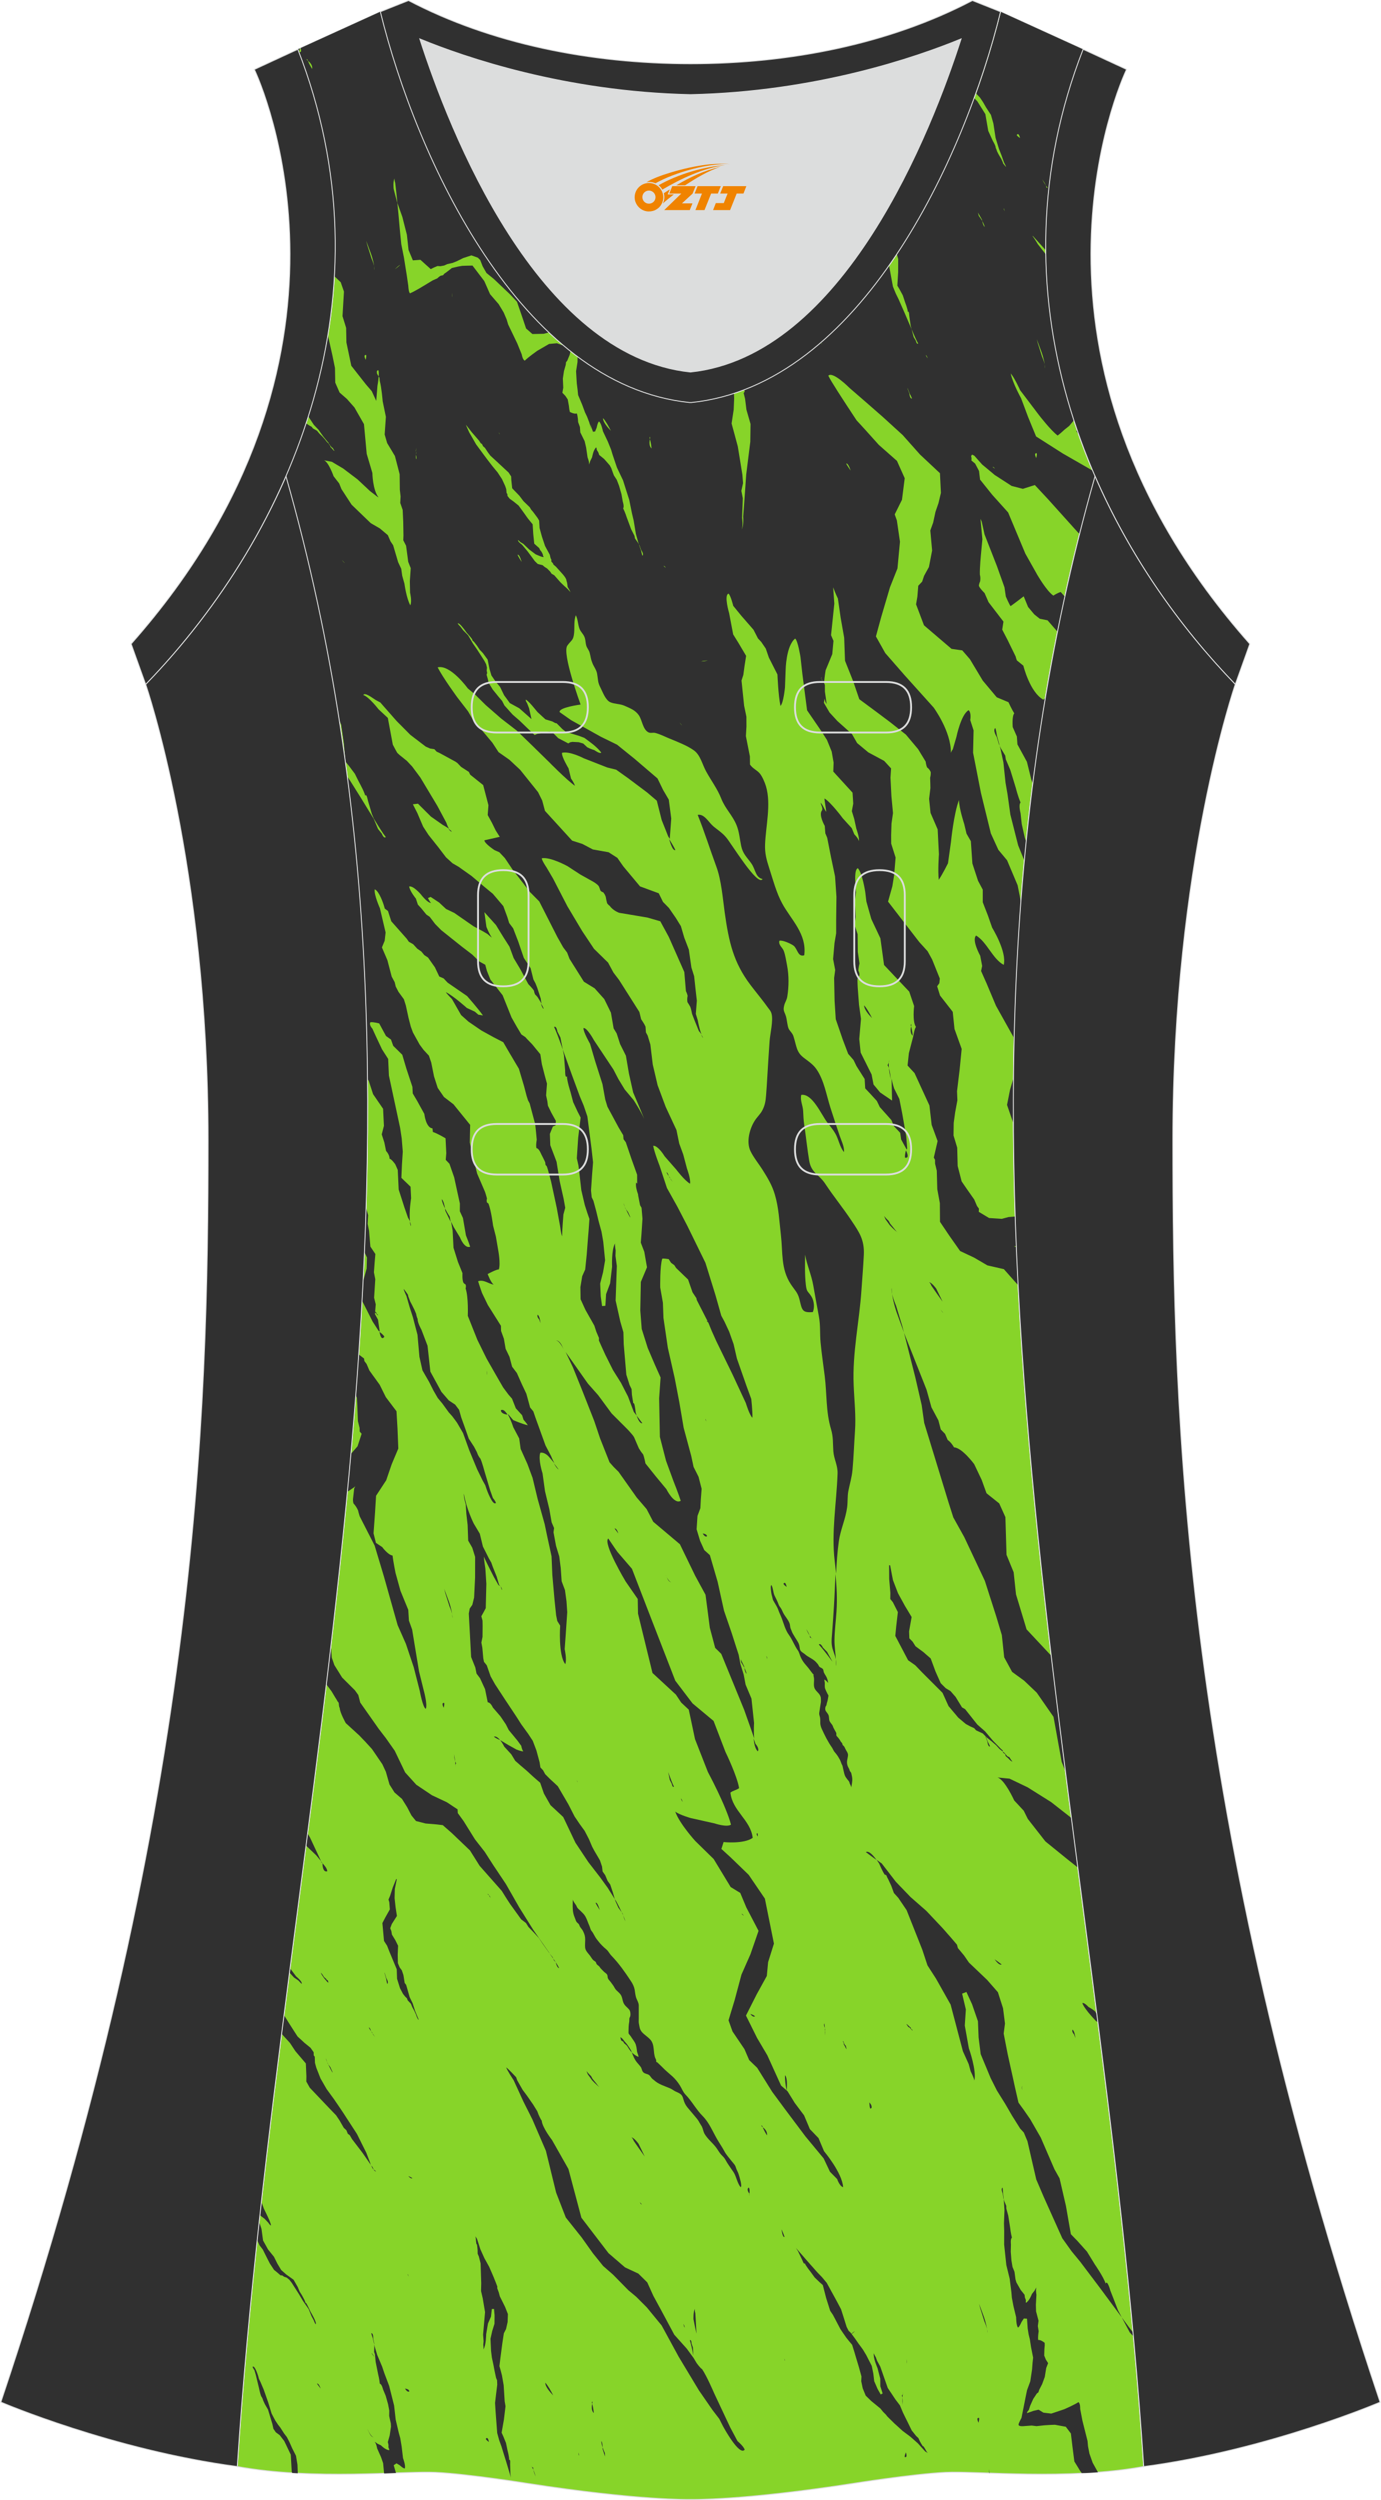 <?xml version="1.0" encoding="utf-8"?>
<!-- Generator: Adobe Illustrator 24.0.1, SVG Export Plug-In . SVG Version: 6.00 Build 0)  -->
<svg xmlns="http://www.w3.org/2000/svg" xmlns:xlink="http://www.w3.org/1999/xlink" version="1.1" id="图层_1" x="0px" y="0px" width="297.02px" height="537.6px" viewBox="0 0 296.64 537.14" enable-background="new 0 0 296.64 537.14" xml:space="preserve">
<g>
	
		<path fill-rule="evenodd" clip-rule="evenodd" fill="#87D429" stroke="#DCDDDD" stroke-width="0.2" stroke-miterlimit="22.926" d="   M148.31,537.04c0,0,10.9,0.27,34.96-3.45c0,0,12.73-2.03,19.78-2.38c7.05-0.34,26.08,1.74,42.65-1.25   c-9.3-142.63-51.32-284.01-10.46-427.63c-11.93-27.52-15.14-59.43-2.56-91.74l-17.73-8.08c-7.67,31.38-30.07,80.27-66.48,83.97   l-0.15-0.01l-0.15,0.01c-36.4-3.71-58.81-52.6-66.49-83.97l-17.74,8.08c12.58,32.31,9.37,64.22-2.56,91.74   c40.86,143.63-1.16,285.01-10.46,427.63c16.56,3,35.6,0.91,42.65,1.25s19.78,2.38,19.78,2.38   C137.42,537.31,148.31,537.04,148.31,537.04z"/>
	<g>
		<path fill-rule="evenodd" clip-rule="evenodd" fill="#303030" d="M176.67,146.43c-0.05-0.32-0.1-0.64-0.16-0.96l-0.12,0.24    L176.67,146.43z"/>
		<g>
			<path fill-rule="evenodd" clip-rule="evenodd" fill="#303030" d="M71.8,59.35l1.36,1.3l0.69,2l-0.31,5.28l0.78,2.52l0.06,3.13     l1.05,5.01l3.11,3.96l1.29,1.5l0.96,2.09l0.26-3.27c0,0,0.2-1.02,0.26-1.97c-0.12-0.19-0.23-0.39-0.34-0.59     c-0.06-0.32-0.15-0.77,0.29-0.75c0.09,0.32,0.09,0.82,0.05,1.34c0.06,0.09,0.11,0.17,0.18,0.26c0.02,0.22,0.04,0.44,0.05,0.66     c0.4,1.46,0.63,4.37,0.63,4.37l0.69,3.37l-0.26,3.8l0.53,1.83l1.67,2.78l1.02,3.92l0.04,3.34l0.16,1.43l-0.07,1.4l0.52,1.5     l0.12,2.59l0.05,2.92l-0.04,1.01l0.6,1.17l0.26,1.94l0.2,1.52l0.54,1.36l-0.04,0.61l-0.15,2.21l0.05,2.46c0,0,0.45,1.83,0.05,2.7     c-0.85-1.51-1.26-4.64-1.26-4.64l-0.42-1.48l-0.07-0.27l-0.2-1.45l-0.67-1.43l-1.07-3.63l-0.56-0.83l-0.58-1.34l-1.72-1.45     l-1.94-1.12l-1.53-1.47l-2.6-2.51l-2.18-3.35l-0.48-1.2l-1.21-1.56c0,0-1.05-3.03-2.05-3.42c0.62,0.13,1.68,0.32,1.68,0.32     l2.43,1.44l3.09,2.34l2.68,2.51l1.57,1.21c0,0,0.11,0.06,0.26,0.15c-1.27-1.61-1.32-5.24-1.32-5.24l-1.22-4.12l-0.59-6.38     l-2.05-3.59l-1.61-1.82l-1.58-1.38l-0.93-2.13l-0.06-3.15l-0.57-2.78l-0.94-4.19c-0.98,5.93-2.4,11.75-4.2,17.42l0.1,0.15     l1.07,1.62l1.01,1.06l0.98,1.39l0.99,1.21l0.24,0.27l0.02,0.18l0.2,0.19l0.36,0.5l0.29,0.18c0,0,0.2,0.44,0.36,0.63     c-0.21-0.02-0.49-0.45-0.49-0.45l-0.39-0.4l-0.05-0.28l-0.26-0.24l-0.02-0.15l-0.45-0.43l-0.43-0.56l-0.56-0.62l-0.61-0.59     l-0.51-0.62l-0.89-0.51l-0.25-0.34l-0.48-0.26l-0.62-0.41l-0.11-0.06c-1.27,3.86-2.72,7.65-4.33,11.36     c4.98,17.51,8.73,34.98,11.45,52.43l0.43,0.94l0.56,3.93l0.34,3.9l0.01,0.1l0.25,0.31l0.57,0.7l1.21,1.62l0.39,0.79l0.56,1.11     c0,0,0.4,0.71,0.76,1.47c0.16,0.35,0.31,0.71,0.42,1.02c0.04,0.11,0.07,0.22,0.09,0.31c0.29-0.57,0.58,1.05,0.58,1.05l0.56,1.9     l0.28,0.96l0.44,1.03l0.88,1.44c0,0,1.06,1.74,1.68,2.51c-0.45,0.4-0.85-0.72-0.85-0.72l-0.82-1.02l-0.94-2.21l-1.24-2.02     l-1.31-2.14l-0.09-0.15l-1.88-3l-0.61-0.97l-0.55-0.81c2.82,21.7,4.14,43.36,4.35,65l0.27,0.4l0.94,2.88l2.15,3.14l0.18,3.67     l-0.47,1.83l0.56,1.74l0.37,1.83c0,0,0.76,0.75,0.75,1.66c0.45,0.08,1.23,1.2,1.23,1.2l0.53,1.21l0.2,4.21l1.23,3.84l0.77,2.22     c0,0,0.23,0.34,0.44,0.76c-0.27-1.94,0.23-4.96,0.23-4.96l-0.12-2.47l-1.97-1.9l0.12-2.83l0.18-2.8l-0.23-2.84l-0.34-2.27     l-2.41-11.24l-0.16-3.57l-1.33-2.08l-1.39-2.95l-0.67-1.48c0,0-0.79-0.8-0.43-1.37c0.58-0.11,1.89,0.25,1.89,0.25l1.47,2.71     l1.06,0.75l0.49,1.36l1.94,1.91l0.89,3l1.29,3.9l0.07,1.41l0.94,1.59l1.55,2.81c0,0,0.32,2.98,1.75,3.11     c0.03,0.26,0.06,0.52,0.09,0.78c0.81,0.21,2.72,1.35,2.72,1.35l0.16,3.21l-0.12,1.42l0.8,0.85l1.01,2.9l1.23,5.64l-0.01,1.66     l0.67,1.45l0.64,3.73c0,0,0.66,1.62,0.91,2.44c-1.24,0.48-2.19-2-2.19-2l-1.35-2.23l-0.56-1.16l0.33,1.87l0.19,3.74l0.96,3.06     l0.97,2.4c0,0-0.09,1.37,0.19,2.03c0.13,0.18,0.29,0.31,0.48,0.4c0.09,0.28,0.09,0.56,0,0.85c0.64,1.85,0.47,5.88,0.47,5.88     l2.06,5.17l1.97,4l2.19,3.84l1.37,2.37l1.11,1.5l0.8,0.92l0.83,2.09l1.34,1.47l0.31,0.98c0,0,0.67,0.73,0.92,1.18     c-1.17-0.25-3.14-1.11-3.14-1.11l-1.02-1.2c0,0-0.05,0-0.13-0.01c0.66,1.1,1.15,2.71,1.15,2.71l1.29,2.45l0.31,2.25l1.45,3.22     l1.11,2.99l1.1,4.57l1.5,5.37l0.51,2.45l0.97,4.47l0.17,4.02l0.47,5.36l0.34,3.27l0.25,1.24l0.62,1c0,0-0.45,6.33,1.1,8.27     c0.37-0.96-0.13-3.22-0.13-3.22l0.21-2.92l0.34-5.01l-0.16-2.36l-0.33-2.4l-0.71-1.89l-0.2-2.86l-0.32-2.49l-0.69-2.27l-0.54-2.9     l0.12-0.92l-0.52-1.22l-0.5-2.84l-0.93-3.86l-0.53-3.84c0,0-0.99-3-0.48-4.41c1.02-0.2,1.89,0.91,1.89,0.91s0.56,0.63,1.14,1.34     c-0.4-0.75-0.71-1.53-0.71-1.53l-1.21-2.31l-2.19-6.07l-0.42-1.23l-0.69-0.84l-0.8-2.94l-0.97-2.05l-1.07-2.41l-1.03-1.36     l-0.56-2.12l-0.83-1.72l-0.37-2.16l-0.61-1.68l-0.03-1.11l-2.83-4.5l-1.24-2.57c0,0-0.59-1.67-0.83-2.51     c1.21-0.42,2.24,0.56,3.38,0.74c-0.58-0.27-1.33-2.28-1.33-2.28s1.94-1.06,2.4-0.99c0.42-1.27-0.14-4.17-0.14-4.17l-0.49-2.87     l-0.61-2.4c0,0-0.42-3.3-0.99-4.71c-0.11-0.08-0.22-0.16-0.32-0.24c-0.09-0.27-0.09-0.55,0-0.83c-0.11-0.52-0.42-1.45-0.42-1.45     l-1.69-3.92l-0.88-3.46l-0.7-3.22l0.08-3.79l-3.59-4.43l-2.04-1.56L94,233.75l-0.8-2.49l-0.59-2.96l-0.51-1.49l-1.15-1.24     l-0.84-1.14l-1.44-2.6l-0.46-1.26l-0.49-1.9l-0.57-2.63l-0.42-1.34l-1.16-1.59l-0.59-1.13l-0.23-0.96l-0.64-1.18l-0.92-3.52     l-1.18-2.76l0.59-1.43l0.2-1.78l-1.22-5.2c0,0-1.32-2.95-1.12-4.07c0.98,0.37,1.91,3.27,1.91,3.27l0.26,0.88l0.68,0.5l0.71,2.21     l3.31,3.74l0.46,0.66l0.93,0.53l0.88,0.96l0.88,0.61l0.64,0.77l0.8,0.53l1.48,2.1l0.93,1.97l0.94,0.41l0.87,0.92l4.17,2.87     c0,0,2.34,2.65,3.41,4.17c-0.32-0.07-0.98-0.16-0.98-0.16l-0.77-0.66l-1.71-0.79c0,0-2.88-2.6-4.52-3.4     c0.34,0.52,1.32,1.48,1.32,1.48l1.96,3.44l1.59,1.42l2.76,1.89l2.59,1.43l2.13,1.1l0.91,1.58l2.45,4.14l1.13,3.82l0.51,1.96     l0.31,0.98l0.36,0.67l1.19,4.48l0.18,1.71l0.15,1.62c0,0-0.24,1.29-0.05,1.81c0.5-0.01,1.02,1.3,1.02,1.3s0.6,1.15,0.85,1.73     c0.02,0.19,0.04,0.38,0.07,0.56c0.08,0.1,0.17,0.2,0.26,0.29c0.15,0.35,0.34,1.08,0.34,1.08l0.6,2.24l1.21,5.63l0.72,3.95     c0,0,0.18,1.56,0.42,2.15c0.04-1.54,0.29-4.69,0.29-4.69l0.39-1.44l-0.35-1.97l-0.85-3.79l-0.66-4.12l-1.35-3.56l-0.09-2.44     l0.65-1.59l0.58-0.23l0.06-0.96l-0.99-1.79l-0.72-1.48l-0.12-0.96l-0.27-1.26l0.19-2.52l-0.5-1.82l-0.6-2.35l-0.33-2.15     l-1.78-2.17l-1.01-1.03l-0.42-0.47l-0.86-0.58l-0.96-1.6l-1.15-2.03l-1.92-4.79l-2.63-3.37l-0.75-1.87l-0.36-1.32l-1.28-0.7     l-1.51-1.48l-2.31-1.77l-4.37-3.49l-1.3-1.32l-1.16-1.53l-0.71-0.48l-1.15-1.4l-0.69-0.75l-0.42-1.29c0,0-1.27-1.53-1.45-2.6     c0.87-0.23,2.51,1.68,2.51,1.68s1.4,1.87,2.22,1.86c-0.26-0.14-0.69-1.05-0.69-1.05l0.58-0.25l1.82,1.2l1.49,1.39l1.76,0.84     l4.14,2.87l2.1,1.13l0.91,0.54c0,0,0.6,0.54,0.94,0.77c-0.56-0.72-1.18-2.32-1.18-2.32l-0.43-3.14l2.48,2.75l1.48,2.42l1.43,2.24     l0.89,2.43l1.45,2.43l1.71,3.19c0,0,0.88,0.87,1.22,1.42c0.04,0.3,0.12,0.58,0.26,0.83c0.2,0.15,0.52,0.56,0.52,0.56l0.86,1.39     c-0.15-0.56-0.19-1.09-0.19-1.09l-0.75-2.32l-0.37-0.94l-0.46-0.86l-0.6-2.42l-1.46-2.21l-1.2-3.52l-1.09-2.83l-0.86-1.15     l-0.39-1.27l-0.86-2.35l-2.25-2.65l-1.68-1.38l-2.91-2.46l-2.78-1.97l-1.31-0.76l-1.4-1.28L94.1,182l-2.08-2.61l-1.16-1.79     l-1.24-2.91l-0.96-1.88l1.1-0.13l2.77,2.76l2.57,1.81c0,0,0.73,0.39,1.32,0.81c-0.34-0.56-0.56-1.28-0.56-1.28l-1.94-3.63     l-3.65-6.09l-1.77-2.38l-1.14-1.21l-1.53-1.23l-0.52-0.48l-0.25-0.43L84.35,160l-1.07-5.75l-2-1.86c0,0-2.07-2.69-3.26-3.05     c0.18-0.65,1.85,0.53,1.85,0.53l0.8,0.53l0.99,0.53l3.5,3.98l2.96,2.98l3.3,2.52l0.92,0.41l0.94,0.15l0.49,0.53l0.67,0.31     l3.41,1.86l0.24,0.18l0.1,0.05l0.83,0.87l1.67,1.08l0.28,0.59l2.8,2.24l1.13,4.33l-0.16,2.11l0.93,1.7l0.8,1.63l0.86,1.35     c0,0-2.43,0.55-3.3,0.75c0.03,0.71,2.18,2.11,2.18,2.11l1.04,0.46l1.18,1.25l1.67,2.49l1.87,2.4l1.85,2.4l2,2.02l3.87,7.61     l1.27,2.25l0.86,1.15l0.5,1.32l3.09,4.92l2.31,1.42l2.07,2.31l1.43,2.92l0.58,3.38l0.65,1.07l0.75,2.32l1.24,2.48l0.64,3.78     l0.92,4.12c0,0,1.49,3.44,2.39,5.72c-0.76-1.74-2.29-4.08-2.29-4.08l-1.92-2.29l-1.37-2.26l-1.05-2.02l-2.34-3.52l-1.85-2.78     c0,0-1.47-2.72-2.24-2.62c-0.1,0.79,1.4,3.38,1.4,3.38l1.14,3.87l1.53,4.8l0.6,3.3l0.47,1.56l2.37,4.4l1.02,1.72l0.07,0.86     l0.49,0.66l1.22,3.59l1.21,3.38l0.01,1.91c-0.07-0.07-0.15-0.14-0.22-0.22c-0.15,0.67,0.11,1.68,0.41,2.52l0.03,0.3l0.4,2.04     l0.32,0.55l0.2,2.35l-0.21,3.25l-0.15,1.89l0.75,1.97l0.58,3.33l-1.32,3.14l-0.12,6.16l0.31,3.95l1.29,4.09l1.51,3.53l1.25,2.8     l-0.31,4.49l0.16,8.28l1.32,5.13l1.58,4.31c0,0,1.15,2.9,1.58,4.29c-1.42,0.87-3.08-2.5-3.08-2.5l-2.32-2.8l-2.18-2.73     c0,0-0.25-1.33-0.51-1.96c-0.34-0.39-0.64-0.83-0.91-1.29c-0.34-0.8-0.69-1.59-1.03-2.39c-0.42-0.72-1.74-2.02-1.74-2.02     l-3.08-3.08l-2.88-3.91l-2.23-2.52l-4.77-6.76l1.57,3.3l2.05,5.1l2.52,6.4l1.26,3.75l2.03,5.13l0.86,0.98l1.07,1.06l3.91,5.53     l2.13,2.49l1.42,2.72l5.73,4.83l3.3,6.8l2.21,4.06l0.92,7.08l1.15,4.33l1.31,1.29l4.91,11.99l1.45,4.09l0.72,2.08     c-0.15-1.62-0.03-3.3-0.03-3.3l-0.56-5.25l-1.26-3l-0.42-2.19l-0.7-2.26l-0.37-1.97l-0.76-2.35l-0.76-2.38l-1.63-4.74l-1.37-6.21     l-1.67-5.73l-1.2-1.08l-0.9-1.99l-0.75-2.48l0.19-2.87l0.62-1.66l0.1-1.93l0.17-2.24l-0.66-2.57l-1.07-2.13l-0.51-2.38     l-1.62-6.02l-0.94-5.54l-1-5.2l-1.46-6.45l-0.94-6.4l-0.12-3.28l-0.58-3.28c0,0-0.09-4.66,0.45-6.21     c0.33-0.04,0.95,0.04,1.37,0.11l0.51,0.79l0.7,0.51l0.38,0.6l2.58,2.49l0.95,2.74l0.83,1.25l0.09,0.42l2.32,4.54     c-0.12-0.05-0.2-0.09-0.23-0.09c0.11,0.13,0.23,0.25,0.35,0.34l0.1,0.2l0.68,1.67l0.99,2.2l3.46,7.1l2.87,6.17     c0,0,0.83,2.73,1.42,3.14c0.04-1.4-0.25-4.01-0.25-4.01l-1.05-2.87l-2.04-5.83l-0.71-3.09l-0.94-2.65l-0.99-2.13l-0.72-1.34     l-1.24-4.39l-2.16-6.96l-3.84-7.84l-2.19-4.22l-2.25-4.03l-1.61-4.87c0,0-1.13-2.88-1.34-4.2c1.1-0.03,2.46,2.27,2.46,2.27     l2.48,2.83c0,0,1.81,2.4,2.98,3.06c0.18-1.03-0.66-3.25-0.66-3.25l-0.8-3.02l-0.86-2.35l-0.6-2.92l-2.32-4.98l-1.73-4.64     l-1.04-4.44l-0.52-4.31c0,0-0.39-1.28-0.58-1.92c-0.12-0.23-0.25-0.45-0.37-0.68c-0.02-0.42-0.05-0.83-0.09-1.24     c-0.24-0.58-0.94-1.59-0.94-1.59l-0.38-1.56l-4.35-6.86l-1.23-1.62l-1.14-2.12l-3.03-2.97l-2.54-3.81l-3.19-5.35l-3.08-5.96     l-1.37-2.33c0,0-0.98-1.42-1.05-2c1.83-0.36,5.55,1.7,5.55,1.7l2.73,1.78l2.74,1.53c0,0,0.96,0.54,1.26,1.02     c0.12,0.29,0.23,0.59,0.33,0.9c0.17,0.2,0.37,0.33,0.61,0.38c0.28,0.39,0.34,0.44,0.53,0.95c0.07,0.48,0.18,0.94,0.3,1.4     c0.16,0.23,0.36,0.43,0.58,0.58c0.7,1.03,2.03,1.48,2.03,1.48l6.04,1.01l2.78,0.81l1.83,3.37l3.33,7.53l0.34,4.09     c0,0,0.3,0.61,0.37,1.03c-0.1,0.45-0.11,0.9-0.04,1.35c0.21,0.31,0.41,0.64,0.6,0.98c0.18,0.4,0.39,1.54,0.39,1.54l0.51,1.32     l0.95,2.36c0,0,0.3,0.33,0.57,0.71c-0.48-1.16-0.8-3-0.8-3l-0.42-1.39l0.22-2.84l-0.27-2.37l-0.31-2.89l-0.59-1.86l-0.55-3.85     l-0.98-2.56l-0.73-2.48l-1.1-1.78l-1.48-2.14l-1.26-1.28l-0.92-1.86l-4.02-1.48l-3.6-4.31l-1.27-1.82l-1.87-1.2l-3.4-0.61     l-2.26-1.19l-2.19-0.7l-5.84-6.4l-0.59-2.22l-0.9-1.81l-3.84-4.79l-2.3-2.15l-2.35-1.65l-1.3-2l-2.05-2.44l-2.06-2.35l-1.13-1.97     l-2.32-3.01c0,0-3-4.09-4.22-6.44c2.73-0.68,6.48,4.52,6.48,4.52l1.53,1.28l2.32,2.3l3.35,2.92l3.27,2.52l2.82,2.72l4.24,4.15     c0,0,3.46,3.54,5.48,5.04c-0.13-0.62-0.83-1.56-0.83-1.56l-0.53-2.19c0,0-1.51-2.46-1.41-3.34c1.66-0.42,4.67,1.17,4.67,1.17     l5.08,1.99l1.89,0.46l2.57,1.83l4.09,3.07l2.08,1.77l1.04,4.14l1.4,3.52c0,0,0.14,0.21,0.34,0.53l0,0l0.32-4.36l-0.53-4.06     l-1.21-2.06l-1.21-2.49l-4.93-4.22l-3.77-3.04l-3.47-1.7l-6.39-3.56l-2.48-1.74c-0.22-1.01,4.51-1.62,4.51-1.62     s-4.03-10.98-2.86-12.65c0.88-1.25,1.31-1.06,1.47-2.74c0.11-1.13-0.08-2.79,0.37-3.79c0.46,0.91,0.42,1.9,0.77,2.86     c0.29,0.8,0.9,1.15,1.17,2.04c0.16,0.53,0.14,1.16,0.31,1.67c0.16,0.5,0.58,0.93,0.72,1.49c0.26,0.99,0.2,1.28,0.6,2.25     c0.31,0.76,0.85,1.4,1,2.27c0.23,1.33,0.1,1.75,0.7,2.93c0.53,1.05,1.11,2.72,2.13,3.17c0.97,0.43,2.09,0.31,3.13,0.79     c1.09,0.5,2.25,0.9,3.01,2.02c0.74,1.1,0.82,2.98,2.02,3.64c0.47,0.26,0.98,0.03,1.47,0.14c1.04,0.25,2.14,0.83,3.13,1.23     c1.62,0.66,3.8,1.51,5.2,2.52c1.4,1.01,1.75,2.88,2.62,4.5c1.05,1.93,2.47,3.82,3.26,5.85c0.86,2.21,2.39,3.53,3.29,5.72     c0.58,1.41,0.68,2.95,0.99,4.44c0.37,1.75,1.17,2.35,2.21,3.81c0.88,1.24,0.86,3.02,2.4,3.33c-1.04,1.74-6.7-7.61-7.81-8.92     c-0.86-1.02-1.68-1.51-2.73-2.37c-1.05-0.87-1.97-2.77-3.41-2.5c1.45,3.6,2.65,7.43,4,11.09c1.09,2.96,1.37,6.74,1.81,9.9     c0.89,6.34,1.88,10.72,5.53,15.55c1.21,1.6,2.59,3.23,3.76,4.88c0.34,0.47,0.61,0.7,0.77,1.3c0.41,1.48-0.32,4.39-0.42,5.94     c-0.08,1.24-0.17,2.49-0.25,3.74c-0.18,2.6-0.29,5.22-0.5,7.81c-0.1,1.24-0.22,2.1-0.75,3.17c-0.49,0.97-1.13,1.45-1.7,2.35     c-1.14,1.81-1.83,4.59-0.9,6.52c0.66,1.37,1.75,2.69,2.57,3.98c1.08,1.72,2.06,3.31,2.65,5.31c0.87,2.94,0.96,5.71,1.31,8.71     c0.44,3.75-0.04,7.29,2.13,10.59c0.8,1.23,1.48,1.75,1.85,3.21c0.56,2.25,0.5,2.99,2.88,2.78c0.43-0.99,0.26-2.43-0.29-3.33     c-0.76-1.22-1.02-0.86-1.21-2.54c-0.25-2.3-0.17-4.14-0.16-6.46c0.4,2.25,1.35,4.31,1.75,6.57c0.4,2.23,0.79,4.44,1.21,6.67     c0.37,1.95,0.19,3.72,0.37,5.64c0.23,2.4,0.59,4.8,0.89,7.21c0.48,3.82,0.23,7.67,1.35,11.39c0.51,1.71,0.38,2.98,0.5,4.75     c0.13,1.74,0.98,3.03,0.91,4.82c-0.22,6.3-1.37,12.62-0.61,18.81c0.11,0.91,0.21,1.79,0.3,2.67c0.11-2.34,0.26-4.67,0.58-6.94     c0.34-2.46,1.46-4.81,1.79-7.33c0.15-1.15,0.04-2.29,0.25-3.44c0.31-1.61,0.75-2.92,0.9-4.59c0.25-2.75,0.34-5.53,0.53-8.28     c0.24-3.37-0.15-6.56-0.28-9.94c-0.3-7.02,1.22-13.56,1.68-20.48c0.17-2.48,0.38-4.96,0.5-7.43c0.17-3.27-0.96-4.89-2.64-7.4     c-1.81-2.73-3.83-5.18-5.64-7.92c-1.37-2.08-3.01-2.31-3.46-4.99c-0.42-2.51-0.67-5.07-1.05-7.58c-0.18-1.18-0.18-1.91-0.25-3.11     c-0.07-1.19-0.69-2.29-0.4-3.43c2.36-0.37,4.28,4.19,5.58,5.91c0.58,0.77,1.23,1.51,1.72,2.36c0.75,1.26,0.94,2.92,1.89,4.02     c0.07-1.24-0.57-2.43-0.95-3.55c-0.67-2-1.36-4.03-1.99-6.04c-0.86-2.73-1.34-5.78-2.93-8.14c-0.76-1.13-1.81-1.79-2.77-2.53     c-1.65-1.26-1.53-2.46-2.23-4.63c-0.23-0.72-0.83-1.15-1.05-1.67c-0.29-0.72-0.34-1.88-0.57-2.64c-0.34-1.07-0.67-1.18-0.35-2.38     c0.17-0.64,0.53-1.1,0.64-1.81c0.36-2.16,0.37-4.58-0.04-6.7c-0.19-0.96-0.37-2.27-0.72-3.17c-0.3-0.75-1.15-1.2-0.94-2.14     c0.6-0.23,2.48,0.61,3.06,1.05c0.82,0.61,0.92,2.52,2.29,2.06c0.6-4.58-2.83-7.63-4.72-11.1c-1.24-2.25-2-5.12-2.81-7.63     c-0.59-1.83-0.96-3.19-0.89-5.08c0.15-3.98,1.34-8.62,0.2-12.48c-0.24-0.82-0.79-2.13-1.34-2.78c-0.67-0.78-1.43-0.96-2.1-1.91     l-0.02-1.75l-0.86-4.36l0.12-2.04l-0.01-2.13l-0.49-2.35l-0.56-5.42l0.39-1.21l0.26-1.93l0.34-2.16l-1.7-2.87l-1.08-1.73     l-0.87-4.57c0,0-1.16-3.9-0.13-4.2c0.47,0.39,1.01,2.62,1.01,2.62l1.71,2.1l2.64,3.03l0.96,1.86l0.72,0.78l0.96,1.41l0.67,1.94     l1.84,3.63c0,0,0.18,4.53,0.65,6.75c0.65-0.59,0.97-3.97,0.97-3.97l0.14-3.73c0,0,0.07-5.2,2.05-6.77     c0.59,0.48,1.14,3.96,1.14,3.96l0.4,3.59l1.02,7.87l2.93,4.28l1.34,2.08l1.02,2.51l0.41,2.37l-0.07,1.92l4.14,4.53l0.15,2.35     l-0.3,1.62l0.5,1.64l0.46,2.12c0,0,0.66,1.8,0.58,2.69c-0.2-0.69-1-1.45-1-1.45l-0.56-1.34l-1.91-2.1c0,0-2.52-3.41-3.94-4.28     c-0.09,0.07,0.43,2.79,0.34,2.86c-0.55-0.79-0.53-1.21-1.18-1.96c0.09,0.59,0.53,1.15,0.31,1.65c-0.82,0.94,0.58,3.35,0.58,3.35     l0.12,1.59l0.4,0.94l0.8,4.07l0.89,4.25l0.3,4.36l-0.06,4.98v2.87l-0.36,2.11l-0.3,3.43l0.45,2.35l-0.23,1.72l0.1,4.93l0.25,3.92     l1.53,4.45l1.14,3l1.15,1.32l0.64,1.32l1.75,2.76l0.12,2.02l1.13,1.2l1.37,1.5l0.64,1.32l2.48,2.78l0.56,1.33l1.34,1.42l0.2,1.43     l1.01,1.83c0,0,0.09,0.15,0.2,0.37c0.05-0.2,0.09-0.32,0.09-0.32l-0.2-2.51l-0.88-5.02l-0.6-3.05l-1.13-2.27     c0,0-0.3-0.92-0.57-2.14c0.03,0.42,0.04,0.72,0.04,0.72l0.09,4.03l-2.56-1.74l-1.42-1.71l-0.42-2.16l-2.35-4.71l-0.3-2.9     l0.37-4.34l-0.42-3.02l-0.27-3.57c0,0-0.08-1.37-0.06-2.01c0.12-0.25,0.26-0.49,0.41-0.72c0.04-0.37-0.03-0.7-0.21-1.01     c-0.01-0.58,0.23-1.58,0.23-1.58l-0.36-2.48l-0.04-3.8l-0.65-1.99l0.24-1.74l-0.18-3.38l0.23-1.87l-0.12-1.98     c0,0-0.28-2.97,0.53-3.22c0.99,1.07,1.59,5.14,1.59,5.14l0.24,2.02l1.06,3.76l1.95,4.14l0.79,5.74l5.41,5.72l1.05,3.11     c0,0-0.42,3.33,0.4,4.47c-0.34,0.42-0.57,1.95-0.57,1.95l-0.96,3.71l-0.28,2.64l1.51,1.64l3.19,6.94l0.48,4.17l1.28,3.48     l-0.82,3.55l0.26,0.46l0.01,0.84l0.37,1.51l0.11,3.98l0.55,3l0.03,4.01l2,2.97l2.32,3.3l3.03,1.43l2.84,1.66l3.54,0.81l2.32,2.62     l0.72,0.79c-0.14-2.7-0.26-5.4-0.37-8.1l-0.07-0.07l-0.45-0.15l0.3-0.02l0.21-0.05c-0.09-2.11-0.17-4.22-0.24-6.33l-1.42,0.11     l-1.44,0.39l-2.75-0.18l-2.21-1.33l0.04-0.68l-0.43-0.59l-0.58-1.37l-1.72-2.45l-0.99-1.45l-0.85-3.31l-0.1-3.93l-0.79-2.62     l0.04-2.72l0.31-2.26l0.48-2.58l-0.08-1.94l0.55-4.55l0.45-4.55l-1.54-4.28l-0.38-3.69l-2.73-3.5l-0.62-1.99l0.47-0.66l0.1-1     l-1.65-4.1l-0.98-1.78l-1.79-1.97l-6.7-8.68l0.92-3.29l0.38-2.35l0.32-3.83l-0.95-2.99l-0.01-1.83l0.08-2.49l0.32-2.24     l-0.34-3.63l-0.2-3.98l0.13-1.99l-1.49-1.62l-3.41-1.83l-2.4-2l-1.1-1.92l-3.14-2.81l-1.69-1.84l-1.21-2.08l0.14-0.89     c0.09,0.47,0.24,0.87,0.45,1.15c-0.1-0.82-0.23-1.72-0.37-2.65l-0.01-1.44l-0.17-0.43c0.11-1.44,0.32-2.63,0.32-2.63l0.02-0.14     l0.05-0.09l1.37-3.33l0.26-2.85l-0.52-1.23l0.7-6.77l-0.23-3.27c0,0,0-0.08-0.01-0.23c0.48,1.34,1.01,2.4,1.01,2.4l0.59,4.11     l0.76,4.31l0.18,4.95l1.71,4.29l1.36,3.97l3.62,2.68l2.99,2.24l3.4,2.68l2.62,3.12l1.63,2.68c0,0,0.09,0.8,0.32,1.27     c0.34,0.24,0.59,0.56,0.77,0.98c0.02,0.42-0.02,0.83-0.13,1.23c0.04,0.74,0.06,2.21,0.06,2.21l-0.28,2.32l0.31,3.02l1.53,3.54     l0.27,5.33c0,0-0.26,3.69-0.03,5.5c0.86-1.29,1.98-3.55,1.98-3.55l0.64-4.59c0,0,0.61-6.18,1.73-9     c-0.01,1.77,1.11,5.12,1.11,5.12l0.5,2.11l0.93,1.61l0.33,4.79l1.21,3.71l1.02,1.92v2.7l1.13,2.92l0.89,2.55     c0,0,3.18,5.14,2.49,7.99c-2.38-1.25-3.62-4.93-5.94-6.3c-1,0.96,0.88,4.33,0.88,4.33l0.42,2.2l-0.23,1.09l1.18,2.66l2.03,4.82     l3.75,6.71l0.07,4.66c0.18-11.21,0.68-22.44,1.53-33.67l-0.71-3.61l-2.27-5.37l-1.87-2.24l-1.61-3.52l-2.13-8.7l-1.69-8.65     l0.11-4.79l-0.72-2.22c0,0,0.28-1.6-0.35-2.12c-1.62,0.88-2.62,5.74-2.62,5.74l-0.77,2.65c0,0-0.26,0.33-0.42,0.77     c0.07-4.62-3.72-9.75-3.72-9.75l-6.24-6.94l-4.14-4.74l-2.01-3.58l1.15-4.21l1.88-6.37l1.6-4.03l0.54-5.74l-0.67-4.58l-0.46-1.29     l1.56-3.14l0.59-4.63l-1.67-3.73l-3.9-3.44l-3.11-3.46l-1.68-1.83l-2.24-3.41c0,0-3.33-5.06-3.82-6.16     c0.94-1.03,4.58,2.65,4.58,2.65l3.44,2.98l3.68,3.22l4.28,3.9l3.73,4.19l4.28,4.01l0.21,4.22l-0.53,2.23l-0.64,1.85l-0.5,2.32     l-0.61,1.69l0.39,4.3l-0.69,3.55l-1.04,1.89l-0.42,1.26l-0.83,0.87l-0.19,2.35l-0.28,1.65l1.7,4.5l5.92,5.06l2.31,0.33l1.64,1.89     l2.76,4.6l3.01,3.59l2.51,1.05c0,0,0.76,1.63,1.25,2.4c-0.53,0.62-0.33,2.95-0.33,2.95l0.89,2.02l0.12,1.7l2.04,3.74l0.94,3.81     l0.36,1c0.78-6.17,1.68-12.34,2.71-18.52c-0.17,0.09-0.33,0.21-0.45,0.37c-2.91-1.53-4.33-7.32-4.33-7.32l-1.38-1.12     c-0.18-0.44-0.27-0.85-0.27-0.85l-1.76-3.6l-1.13-2.17l0.27-1.72l-3.2-4.17l-0.86-1.97c0,0-1.17-1.12-1.22-1.61     c0.04-0.31,0.13-0.61,0.26-0.88c0.09-0.5,0.08-0.99-0.05-1.48c-0.05-1.43,0.23-4.28,0.23-4.28l0.31-3.31l-0.41-4.39l0.27,0.61     l0.6,2.73l2.65,6.78l1.64,4.6l0.29,1.98c0,0,0.77,1.81,1.03,2.06c0.92-0.65,2.81-2.11,2.81-2.11l0.94,2.29l1.33,1.59l1.18,0.94     l1.68,0.34l2.17,2.49c0.5-2.51,1.03-5.02,1.58-7.53l-0.93-1.05c0,0-0.75,0.23-1.57,0.78c-1.41-0.91-3.48-4.5-3.48-4.5l-2.55-4.53     l-3.7-8.84l-3.41-3.79l-2.62-3.27l-0.22-1.85l-0.84-1.59l-0.8-0.66c0.01-0.06,0.01-0.12,0.02-0.17c0.03-0.26-0.01-0.53-0.09-0.79     c0.08-0.1,0.16-0.21,0.23-0.31c0.27,0.15,0.46,0.23,0.46,0.23l1.68,1.89l2.71,2.26l3.63,2.35l2.42,0.63l2.57-0.82l2.8,3     l2.68,2.98l3.75,4.17l0.44,0.4c1.04-4.12,2.14-8.25,3.31-12.38c-0.18-0.42-0.36-0.84-0.54-1.26l-6.43-3.69l-5.74-3.66l-1.7-4.14     l-1.53-4.08c0,0-1.82-3.27-2.22-5.32c0.83,0.94,2.02,3.6,2.02,3.6l4.06,5.36c0,0,2.54,3.3,4.01,4.39c0.54-0.41,1.51-1.3,1.51-1.3     l0.97-0.77l1.03-1.23c-3.67-11.34-5.82-23.28-6.01-35.57l-1.75-2.23c0,0-0.56-0.96-1.14-1.77c0.01-0.01,0.04-0.01,0.05-0.03     l2.83,3.14c-0.03-4.36,0.18-8.76,0.66-13.19c-0.08-0.06-0.16-0.14-0.23-0.22c-0.1-0.07-0.22-0.1-0.35-0.12     c0-0.13-0.04-0.29-0.11-0.45c-0.29-0.41-0.56-0.88-0.78-1.31c0.25,0.34,0.61,0.86,0.78,1.31c0.15,0.2,0.3,0.4,0.46,0.56     c0.09,0.06,0.17,0.13,0.23,0.22c1.07-9.88,3.45-19.91,7.38-29.99l-17.73-8.08c-1.33,5.43-3.1,11.38-5.3,17.54l0.12,0.15     l0.66,0.69l0.67,0.99l0.69,1.2l1.02,1.56l0.53,1.86l0.47,3.08l0.72,2.35l0.42,1.07l0.11,0.27l0.56,1.59c0,0,0.43,0.8,0.45,0.98     c-0.19-0.18-0.65-0.78-0.65-0.78l-0.06-0.23l-0.33-0.73l-0.2-0.34l-0.07-0.11l-0.39-0.68l-0.26-0.53l-0.07-0.23     c0,0-0.14-0.4-0.2-0.47c0.01-0.49-0.61-1.47-0.61-1.47l-1-2.2l-0.62-3.6l-1.72-2.74l-0.69-0.71     c-4.1,11.23-9.64,23.06-16.61,33.53v0.02l0.29,1.02l-0.01,2.86l-0.17,2.88l0.48,0.8l0.69,1.28l0.48,1.45c0,0,0.56,1.44,0.61,2.13     c0.26-0.37,0.3,0.8,0.3,0.8l0.3,2.12l0.2,0.77l0.48,1.12c0,0,0.57,1.35,0.94,1.97c-0.34,0.24-0.5-0.59-0.5-0.59l-0.48-0.82     l-0.44-1.67l-1.43-3.34l-1.36-3.09l-0.61-1.24l-0.61-1.49L191,57.12l-0.01-0.06c-4.36,6.21-9.24,11.86-14.64,16.53     c0.09,0.11,0.18,0.25,0.26,0.43c-0.11-0.13-0.22-0.29-0.28-0.41c-5.04,4.36-10.52,7.85-16.46,10.13l0.1,0.4l-0.23,0.31l0.31,1.26     l0.29,2.32l0.88,3.06l-0.05,3.82l-0.15,1.21l-0.2,1.6l-0.53,4.25l-0.46,6.55l-0.19,2.46c0,0,0.05,0.59,0.01,1.26     c-0.02,0.55-0.11,1.13-0.33,1.49c0.16-0.37,0.19-0.95,0.17-1.45c-0.02-0.56-0.09-1.02-0.09-1.02l0.12-3.02l0.04-1.19l-0.31-1.59     l0.36-1.65l-0.14-1.82l-0.99-6.08l-0.18-0.67l-1.15-4.25l0.45-2.97l0.1-2.4l-0.04-1.1c-2.96,0.97-6.02,1.64-9.2,1.96l-0.15-0.01     l-0.15,0.01c-8.87-0.9-16.91-4.5-24.11-9.86l-0.01,1.15l-0.31,2l0.15,2.57l0.18,1.43l0.11,1.11l0.89,2.12l0.59,1.6l0.46,0.97     l0.46,1.2l0.42,1.48l-0.24-1.16l0.42,1.14c0,0,0.08,0.23,0.2,0.54l0.45-0.06l0.34-0.84c0,0,0.22-1.15,0.5-1.31     c0.48,0.31,0.84,2.09,0.84,2.09l1.05,2.22l0.69,1.69l0.34,1.13l0.94,2.78l1.3,2.73l1.34,4.22l0.58,2.87l0.37,1.57l0.47,2.83     l0.05,0.18l0.47,1.7l0.14,0.4l0.14,0.24l0.34,0.96c0,0,0.66,0.89,0.28,1.24c-0.13-0.26-0.28-1.02-0.28-1.02l-0.48-1.41     l-0.19-0.34l-0.67-0.97l-0.04-0.23l-0.06-0.31l-0.72-1.43l-0.94-2.53c0,0-0.34-1.1-0.78-1.95c0.29-0.34-0.08-1.47-0.08-1.47     l-0.27-1.56l-0.52-1.81l-0.5-1.3l-0.61-0.93l-0.23-0.61l-0.33-0.94l-0.33-0.61l-1.2-1.37l-1.07-0.87c0,0-0.13-0.44-0.23-0.64     c-0.12-0.15-0.23-0.31-0.3-0.49c0.01-0.18-0.04-0.35-0.12-0.5c-0.63,0.56-0.87,2.11-0.87,2.11l-0.42,0.86     c0,0-0.12,0.51-0.26,0.72c0.13-0.48-0.3-1.53-0.3-1.53l-0.31-2.13l-0.32-1.37l-0.93-1.88l-0.08-1.15l-0.39-1.07     c0,0-0.04-1.31-0.29-1.86c-0.49,0.23-1.48-0.31-1.48-0.31l-0.12-0.54l-0.09-0.77l-0.25-1.38l-0.51-0.76l-0.64-0.67l0.19-1.1     l-0.09-1.94l0.24-1.62l0.38-1.34l0.06-0.56l0.27-0.33l0.53-1.29l0.16-0.76c-0.55-0.43-1.09-0.88-1.63-1.33l-0.12,0.05l-1.16-0.42     l-1.68,0.15l-2.54,1.47c0,0-1.89,1.32-2.69,2.12c-0.48-0.19-0.66-1.35-0.66-1.35l-0.97-2.38l-1.95-4.05l-0.32-1.08l-0.63-1.48     l-1.07-1.78l-1.86-2.16L104,60.38l-2.53-3.32l-1.37,0.03l-0.84,0.03l-0.86,0.15l-1.36,0.32l-1.21,0.94c0,0-0.31,0.2-0.46,0.31     c-0.06,0.13-0.14,0.23-0.25,0.3c-0.15,0.03-0.29,0.06-0.44,0.09c-0.32,0.12-0.77,0.58-0.77,0.58l-0.96,0.42l-2.96,1.78     l-1.07,0.59c0.01,0.01-0.56,0.28-0.88,0.43c-0.32-0.3-0.36-1.59-0.36-1.59l-0.32-2.21l-0.61-3.84l-0.58-2.92l-0.31-3.11     l-0.32-3.6l-0.22-2.15l-0.02-0.07l-0.38-1.43l-0.39-1.54c0,0-0.18-1.71,0.21-2.22c-0.1,0.32,0.12,0.92,0.12,0.92l0.25,2.16     l0.22,2.17l1.07,3.01l0.97,3.81l0.36,3.28l0.93,2.24l1.62-0.12L92,57.37l0.5,0.45l0.69-0.34l0.76-0.32l0.62,0.04l0.81-0.15     l0.67-0.3l1.15-0.26l0.88-0.35l1.39-0.69l1.77-0.58l1.39,0.5l0.5,0.5l0.52,1.33l0.82,1.45l1.62,1.32l3.4,3.23l1.54,1.64     l1.05,3.04l0.91,2.7l1.36,1.19l2.4-0.05l0.99-0.25l0.15-0.04C99.08,53.62,86.94,23.97,81.68,2.51l-17.15,7.81     c0.14,0.43,0.25,1.01-0.28,0.85c-0.02-0.22,0.06-0.53,0.14-0.79l-0.46,0.21C70.38,27.13,72.68,43.56,71.8,59.35L71.8,59.35z      M65.7,396.54l2.18,2.08l1.05,1.26l-2.4-5.12l-0.49-0.82L65.7,396.54L65.7,396.54z M76.38,299.72c0.22-2.9,0.44-5.81,0.64-8.71     l1.15,0.88l0.07,0.55l0.48,0.63l0.6,1.4l2.21,3.06l1.32,2.66l2.29,3.03l0.22,3.76l0.17,4.25l-1.43,3.4l-1.17,3.42l-2.18,3.33     l-0.23,3.74l-0.31,4.33l0.51,2.05l1.36,0.91c0,0,1.21,1.67,2.21,1.81c0.16,1.33,0.64,3.73,0.64,3.73l1.07,3.87l1.67,4.07     l0.14,2.3l0.69,1.93l1.48,8.97l1,4.06c0,0,0.87,3.08,0.46,4c-0.63-0.18-1.29-3.81-1.29-3.81l-1.29-5.07l-1.7-5.08l-1.78-4.03     l-2.96-10.5l-1.98-6.59l-3.21-6.28c0,0-0.26-0.81-0.34-1.24c-0.25-0.58-0.58-1.09-0.99-1.52c-0.14-0.45-0.11-0.91-0.11-0.91     l0.26-2.32l0.25-0.47l-0.24,0.21l-1.21,0.82l-0.26,0.13c0.26-2.7,0.51-5.4,0.75-8.1l1.43-1.64l0.88-2.69l-0.42-0.48l-0.02-0.77     l-0.36-1.47l-0.12-3.16l-0.1-1.84L76.38,299.72L76.38,299.72z M70.06,361.89c0.31-2.61,0.62-5.22,0.93-7.83l0.11,0.19l0.13,1.9     l0.56,1.61l1.67,2.68l2.74,2.73l0.73,1.01l0.42,1.63l3.98,5.66l1.53,1.99l1.9,2.7l2.24,4.66l2.4,2.65l3.37,2.26l3.21,1.51     l2.29,1.52l0.04,0.8l1.24,1.7l2.46,3.95l2.09,2.67l1.79,2.79l2.76,4.13l2.85,4.99l3.03,4.85l3.53,5.06l-0.18-0.2l-1.29-1.81     l-0.86-1.29l-1.09-1.19l-1.15-1.19l-0.53-0.85l-1.02-0.77l-2.37-3.29l-0.71-1.08l-1.09-1.75l-4.76-5.39l-2.08-3.31l-3.9-3.73     l-1.94-1.7l-1.32-0.16l-2.38-0.2l-2.06-0.53l-0.97-1.19l-0.94-1.8l-1.09-1.75l-1.61-1.39l-1.08-1.71l-0.78-2.73l-0.75-1.62     l-2.24-3.28l-1.38-1.51l-1.35-1.41l-2.9-2.65c0,0-1.26-2.24-1.3-3.26c-0.17-0.18-0.2-0.97-0.2-0.97s-0.07-0.33-0.24-0.39     c-0.13-0.3-0.5-0.85-0.5-0.85l-0.84-1.4L70.06,361.89L70.06,361.89z M78.25,269.03c0.14-3.18,0.25-6.36,0.35-9.54l0.45,1.59     l-0.1,1.87l0.29,1.48l0.29,3.41l1.07,1.6l-0.15,1.76l-0.16,2.17l0.29,1.48l-0.25,3.98l0.35,1.42l-0.13,1.55l0.24,0.2l0.07,0.27     l0.28,0.21l0.04,0.15l-0.22-0.17l-0.41-0.47l-0.02-0.01l-0.03,0.35l0.67,1.22l0.31,2.14c0,0,0.02,0.18,0.07,0.42     c-0.15-0.1-0.26-0.17-0.26-0.17L80,283.93l-2.24-4.43l-0.03-0.06c0.07-1.36,0.15-2.71,0.22-4.07l0.78-2.8l0.07-2.37L78.25,269.03     L78.25,269.03z M217.72,231.64c-0.03,3.22-0.04,6.43-0.02,9.65l-0.29-0.78l-1.07-3.11l0.64-3.23L217.72,231.64L217.72,231.64z      M222.74,97.4c0.05,0.28-0.05,0.75-0.12,1.02C222.42,98.02,222.12,97.27,222.74,97.4L222.74,97.4z M195.92,85.64     c-0.32,0.04-0.47-0.45-0.53-0.79c-0.03-0.18-0.04-0.31-0.04-0.31l-0.36-0.94l-0.06-0.28l0.55,1.37c0,0,0.08,0.14,0.17,0.31     C195.75,85.22,195.88,85.49,195.92,85.64L195.92,85.64z M219.14,29.65c-0.22-0.13-0.58-0.38-0.72-0.62     C218.76,28.43,219.03,29.2,219.14,29.65L219.14,29.65z M215.62,44.72c0.09,0.17,0.17,0.39,0.22,0.66     C215.72,45.16,215.61,44.9,215.62,44.72L215.62,44.72z M211,47.48c0.25,0.42,0.48,0.9,0.54,1.27     C211.26,48.55,211.08,47.88,211,47.48c-0.35-0.6-0.73-1.1-0.73-1.1l-0.18-0.72l0.85,1.51C210.94,47.17,210.96,47.3,211,47.48     L211,47.48z M199.29,76.99l-0.09-0.13c0,0-0.29-0.39-0.31-0.59C199.07,76.39,199.2,76.7,199.29,76.99L199.29,76.99z      M222.73,72.87l1.04,2.8c0,0,0.48,1.32,0.66,2.59c0.07,0.33,0.12,0.64,0.07,0.86c0-0.27-0.03-0.56-0.07-0.86     c-0.18-0.76-0.56-1.61-0.56-1.61l-0.9-2.85L222.73,72.87L222.73,72.87z M129.53,89.84c0.56,0.61,1.18,1.72,1.69,2.73l-0.56-0.61     C130.65,91.95,129.45,90.63,129.53,89.84L129.53,89.84z M139.96,96.34c-0.61-0.47-0.46-1.53-0.36-1.99     c-0.05-0.18-0.09-0.26-0.09-0.26l0.1-0.28l0.04,0.32c0,0-0.02,0.09-0.06,0.22C139.69,94.67,139.85,95.31,139.96,96.34     L139.96,96.34z M142.54,121.57c0.18,0.03,0.34,0.2,0.47,0.42C142.79,121.85,142.6,121.69,142.54,121.57L142.54,121.57z      M150.61,142.13c0.38-0.16,0.93-0.2,1.43-0.2C151.53,142.03,151.02,142.11,150.61,142.13L150.61,142.13z M67.01,14.81     c-0.52-0.83-0.78-1.43-0.9-1.75c-0.1-0.08-0.17-0.12-0.17-0.12l-0.16-0.27l0.24,0.13c0,0,0.02,0.09,0.09,0.26     C66.46,13.33,67.18,13.99,67.01,14.81L67.01,14.81z M78.52,77.31c-0.2-0.4-0.5-1.15,0.12-1.02     C78.69,76.57,78.59,77.04,78.52,77.31L78.52,77.31z M80.4,58c0-0.27-0.03-0.56-0.07-0.86c-0.18-0.76-0.56-1.61-0.56-1.61     l-0.9-2.85l-0.24-0.94l1.04,2.8c0,0,0.48,1.32,0.66,2.59C80.4,57.47,80.45,57.77,80.4,58L80.4,58z M84.81,57.85     c0.37-0.39,0.8-0.79,1.18-0.97C85.67,57.18,85.25,57.52,84.81,57.85L84.81,57.85z M107.37,93.37c-0.12-0.16-0.23-0.34-0.27-0.48     C107.2,93,107.29,93.17,107.37,93.37L107.37,93.37z M111.15,119.21c0.42-0.22,0.88,1.49,0.89,1.53     C111.78,120.34,111.36,119.66,111.15,119.21L111.15,119.21z M97.07,62.89c0.03,0.37,0.04,0.71-0.01,0.99     C97.06,63.59,97.06,63.26,97.07,62.89L97.07,62.89z M89.3,97.72l0.01-0.03c0.01-0.22,0.01-0.43,0.02-0.63l-0.04-0.2l0.09-0.71     l-0.01,0.13c0,0-0.03,0.34-0.05,0.77l0.05,0.28l-0.07,0.34c0,0.01,0,0.03,0,0.04c0.04,0.1,0.26,0.72,0.03,0.97     c-0.03-0.26-0.04-0.61-0.03-0.97C89.3,97.73,89.3,97.72,89.3,97.72L89.3,97.72z M74.05,121.01c-0.2-0.15-0.42-0.39-0.62-0.69     C73.66,120.57,73.88,120.81,74.05,121.01L74.05,121.01z M120.8,156.66l0.82,0.65l0.71,0.17l0.86,0.27l1.18,0.36l1.13,0.42     l1.06,0.78l0.83,0.64c0,0,0.12,0.1,0.31,0.26c0.42,0.37,1.16,1.04,1.44,1.51c-0.35,0.29-1.48-0.55-1.48-0.55     s-0.17-0.05-0.41-0.13c-0.31-0.11-0.75-0.28-1.12-0.48c-0.26-0.26-0.85-0.8-0.85-0.8l-0.97-0.29l-1.38-0.07l-0.36,0.07     l-0.11,0.02l-0.4,0.24l-2.16-1.13l-1.07-1.07l-0.75-0.37l-1.26,0.25l-1.46,0.28l-0.53,0.24l-0.59-0.54l-2.63-2.54l-1.52-1.32     l-1.75-1.95l-0.5-0.97l-0.77-0.91l-1.26-1.56l-0.12-0.2l-0.72-1.18l-0.18-0.77l-0.29-1.02l0.12-0.37l-0.1-0.53l0.06-0.61     l-0.15-0.63l-0.02-0.1l-0.39-0.75l-1.51-2.35l-0.94-1.36l-1.05-1.78l-1.07-1.08l-0.58-0.78c0,0-0.22-0.2-0.4-0.42     c-0.07-0.09-0.14-0.18-0.18-0.25c0.08-0.07,0.23-0.01,0.39,0.12c0.58,0.45,1.48,1.78,1.48,1.78s0.88,0.98,1.27,1.52     c-0.02,0.09-0.01,0.17,0.05,0.24c0.12,0.1,0.23,0.2,0.34,0.31c0.25,0.29,0.73,0.96,0.73,0.96l0.48,0.72l0.69,0.72l1.01,1.4     l0.28,1.41l0.12,0.61l0.41,1.38l0.88,1.28l0.97,1.17l0.87,1.79l0.36,0.49l0.88,1.21l2.03,1.11l2.62,2.32l-0.5-2.23l-0.02-0.09     l-0.44-1.13c0,0-0.37-0.49-0.26-0.73c0.46,0.23,1.32,1.24,1.32,1.24l1.21,1.45l1.47,1.35l0.2,0.19l0.11,0.04l1.39,0.42l0.62,0.34     l0.31,0.06L120.8,156.66L120.8,156.66z M122.41,127.09l-0.52-0.56l-0.74-0.67l-0.78-0.75l-1.33-1.51l-0.58-0.34l-0.3-0.45     l-0.66-0.67l-0.53-0.33l-0.43-0.37l-1.05-0.27l-0.64-0.62l-0.61-0.84l-1.02-1.36l-1.13-1.34c0,0-0.95-0.65-0.83-0.99     c0.16,0.12,0.48,0.44,0.48,0.44l0.65,0.39l1.25,1.2l1.37,1.03c0,0,1.66,0.78,1.75,0.58c-0.04-0.09-0.1-0.19-0.14-0.28     c0.04-0.26-0.34-0.86-0.34-0.86l-0.27-0.33l-0.2-0.42l-1.07-0.96l-0.21-2.06l-0.1-1.61l-0.03-0.49l-1.01-1.23l-0.91-1.28     l-1.1-1.51l-1.02-0.83l-0.89-0.64l-0.48-0.6l-0.03-0.43l-0.16-0.19l-0.08-0.85l-0.23-0.68l-0.68-1.47l-0.94-1.43l-1.13-1.37     l-0.7-0.91l-0.59-0.77l-2.21-2.99l-0.78-1.37l-0.69-1.19l-0.61-1.37l-0.1-0.3l0.09,0.14l1.16,1.48l1.59,1.84l0.34,0.53l0.28,0.18     l0.23,0.48l0.39,0.33l0.62,0.94l0.56,0.75l0.94,0.86l2.98,2.77l0.54,0.83l0.03,0.74l0.19,1.8l1.56,1.62l0.85,1.13l1.37,1.33     l0.29,0.5l0.42,0.49l0.96,1.29l0.34,0.58l0.08,1.33l0.01,0.25l0.51,1.86l0.67,2.02l1.02,1.88l0.17,0.73l0.17,0.34v0.41l0.35,0.37     l0.09,0.26l0.55,0.47l1.46,1.62c0,0,0.88,0.97,0.8,1.47c0.15,0.1,0.25,1.26,0.25,1.26l0.39,0.64l0.15,0.32l0.09,0.18     L122.41,127.09L122.41,127.09z M145.96,155.2c0.22,0.26,0.42,0.5,0.58,0.72C146.35,155.75,146.15,155.5,145.96,155.2     L145.96,155.2z M176.67,146.43l-0.29-0.72l0.12-0.24C176.56,145.79,176.62,146.11,176.67,146.43L176.67,146.43z M182.74,101.11     c-0.12-0.16-0.26-0.37-0.4-0.58c-0.21-0.31-0.43-0.65-0.56-0.91c0.16-0.1,0.34,0.11,0.5,0.39     C182.53,100.46,182.74,101.09,182.74,101.11L182.74,101.11z M213.25,100.3c0.18,0.01,0.35,0.19,0.49,0.39     C213.51,100.56,213.31,100.41,213.25,100.3z"/>
			<path fill-rule="evenodd" clip-rule="evenodd" fill="#303030" d="M82.53,287.2c-0.19-0.39-0.73-0.8-1.05-1.02     C81.61,286.86,81.94,288.08,82.53,287.2z"/>
			<path fill-rule="evenodd" clip-rule="evenodd" fill="#303030" d="M87.97,262.43c0.06,0.4,0.15,0.75,0.28,1.02     C88.28,263.17,88.14,262.78,87.97,262.43z"/>
			<path fill-rule="evenodd" clip-rule="evenodd" fill="#303030" d="M116.75,216.78c-0.01-0.31-0.42-0.94-0.42-0.94l-0.13-0.21     C116.3,216.09,116.49,216.56,116.75,216.78z"/>
			<path fill-rule="evenodd" clip-rule="evenodd" fill="#303030" d="M97.02,178.7c-0.09-0.18-0.39-0.42-0.72-0.65     C96.51,178.37,96.75,178.65,97.02,178.7z"/>
			<path fill-rule="evenodd" clip-rule="evenodd" fill="#303030" d="M107.58,302.99c-0.01,0.74,1.03,0.91,1.41,0.96     C108.56,303.24,108.07,302.73,107.58,302.99z"/>
			<path fill-rule="evenodd" clip-rule="evenodd" fill="#303030" d="M94.86,257.66c0.06,0.58,0.37,1.32,0.71,2     C95.47,259.03,95.26,258,94.86,257.66z"/>
			<path fill-rule="evenodd" clip-rule="evenodd" fill="#303030" d="M95.57,259.65c0.04,0.29,0.06,0.49,0.06,0.49l1.15,2.38     l-0.2-1.11C96.59,261.41,96.04,260.6,95.57,259.65z"/>
			<path fill-rule="evenodd" clip-rule="evenodd" fill="#303030" d="M119.98,315.73c-0.26-0.37-0.64-0.87-1.02-1.33     C119.27,314.97,119.65,315.54,119.98,315.73z"/>
			<path fill-rule="evenodd" clip-rule="evenodd" fill="#303030" d="M145.07,182.63c-0.31-0.69-0.95-1.72-1.34-2.35     C143.74,180.34,144.44,182.97,145.07,182.63z"/>
			<path fill-rule="evenodd" clip-rule="evenodd" fill="#303030" d="M150.6,222.26c0.12,0.31,0.26,0.58,0.41,0.75     C150.94,222.78,150.77,222.51,150.6,222.26z"/>
			<path fill-rule="evenodd" clip-rule="evenodd" fill="#303030" d="M70.26,402.07c0.01-0.58-0.65-1.34-1.02-1.72     C69.23,400.61,69.26,402.34,70.26,402.07z"/>
			<path fill-rule="evenodd" clip-rule="evenodd" fill="#303030" d="M69.23,400.35c0-0.02,0-0.04,0-0.04l-0.35-0.42l0.1,0.22     C68.99,400.12,69.09,400.2,69.23,400.35z"/>
			<path fill-rule="evenodd" clip-rule="evenodd" fill="#303030" d="M119.35,421.58c-0.18-0.26-0.35-0.53-0.52-0.75l0.16,0.4     L119.35,421.58z"/>
			<path fill-rule="evenodd" clip-rule="evenodd" fill="#303030" d="M118.83,420.82l-0.12-0.29l-0.66-0.78l0.11,0.16     C118.16,419.91,118.46,420.3,118.83,420.82z"/>
			<path fill-rule="evenodd" clip-rule="evenodd" fill="#303030" d="M119.37,421.61l-0.03-0.03c0.01,0.01,0.02,0.04,0.04,0.05     C119.37,421.61,119.37,421.61,119.37,421.61z"/>
			<path fill-rule="evenodd" clip-rule="evenodd" fill="#303030" d="M120.1,422.87c-0.17-0.36-0.44-0.8-0.72-1.24     C119.4,421.78,119.62,422.8,120.1,422.87z"/>
			<path fill-rule="evenodd" clip-rule="evenodd" fill="#303030" d="M162.29,374.7l-0.41-1.17c0.11,1.17,0.37,2.3,0.91,2.76     C163.19,375.65,162.29,374.7,162.29,374.7z"/>
			<path fill-rule="evenodd" clip-rule="evenodd" fill="#303030" d="M119.41,288c0.87,0.02,1.93,2.49,1.93,2.49l0.02,0.04     l-0.59-1.24C120.78,289.29,120.22,287.95,119.41,288z"/>
			<path fill-rule="evenodd" clip-rule="evenodd" fill="#303030" d="M137.97,305.79c-0.33-0.45-0.83-1.12-1.23-1.64     C136.99,304.87,137.44,305.91,137.97,305.79z"/>
			<path fill-rule="evenodd" clip-rule="evenodd" fill="#303030" d="M119.71,221.62c0,0-0.17-1.29-0.71-0.96     c0.5,0.98,1.25,3.09,1.25,3.09l0.63,1.75l-0.52-2.59L119.71,221.62z"/>
			<path fill-rule="evenodd" clip-rule="evenodd" fill="#303030" d="M127.38,249.74l-0.33-2.96l-0.89-6.9l-0.79-2.33l-0.82-1.95     l-1.79-4.85l-1.88-5.24l0.24,1.21l0.26,3.27c0,0-0.05,1.81,0.39,1.26c0.01,1.05,0.74,3.3,0.74,3.3l0.6,2.26l0.94,2.02l0.66,1.28     l-0.53,4.39l-0.29,4.37l0.36,1.58l0.2,1.69l0.41,3.6l0.75,3.19l0.54,1.68l0.45,1.29l-0.18,2.57l-0.12,1.42l-0.28,3.65l-0.33,3.23     l-0.64,1.43l-0.39,2.35l0.04,2.6l1.05,2.3l1.91,3.38l0.42,1.3l0.57,1.34l-0.01,0.55l0.54,1.23l0.86,1.88l1.62,3.24l1.73,2.76     l0.88,1.72l0.61,1.18l1.26,3.34c0,0,0.26,0.34,0.6,0.77c-0.12-0.37-0.2-0.67-0.2-0.67s-0.12-1.29-0.34-1.91     c-0.15-0.04-0.23-0.15-0.22-0.31c-0.01-0.16-0.04-0.31-0.08-0.46c-0.06-0.37-0.17-1.12-0.17-1.12l-0.07-1.21l-0.44-0.91     l-0.69-2.19l-0.56-6.53l-0.07-2.58l-0.67-2.33l-1-4.49l0.26-7.43l-0.29-2.17l0.04-1.15c0,0-0.19-1-0.14-1.52     c-0.8,1.38-0.63,5.01-0.63,5.01l-0.42,3.56l-0.87,2.32l-0.15,2.51l-0.71,0.06l-0.29-2.08l-0.12-2.77l0.62-2.42l0.44-2.57     l-0.4-3.99l-0.37-2.13l-0.63-2.31l-0.5-2.08l-0.61-2.27l-0.37-0.75l-0.15-1.44l0.22-3.27L127.38,249.74z"/>
			<path fill-rule="evenodd" clip-rule="evenodd" fill="#303030" d="M186,397.94c0.61,0.48,1.56,1.16,2.3,1.69     C187.68,398.76,186.66,397.55,186,397.94z"/>
			<path fill-rule="evenodd" clip-rule="evenodd" fill="#303030" d="M217.43,454.58l1.73,2.76l0.79,0.86l0.78,1.86l1.02,4.44     l0.87,3.77l1.63,3.81l3.96,8.82l1.99,2.79l1.87,2.27l4.33,5.74l4.6,6.22l-0.8-1.51l-1.65-4.24c0,0-0.66-2.43-1.02-1.52     c-0.43-1.4-2.31-4.1-2.31-4.1l-1.7-2.77l-2.07-2.31l-1.39-1.43l-1.06-6.07l-1.37-5.93l-1.1-1.96l-0.94-2.17l-2-4.63l-2.27-3.95     l-1.4-2.02l-1.12-1.54l-0.8-3.5l-0.42-1.94l-1.1-4.97l-0.86-4.43l0.28-2.16l-0.42-3.28l-1.1-3.44l-2.31-2.64l-3.91-3.73     l-1.08-1.56l-1.3-1.56l-0.2-0.73l-1.21-1.42l-1.9-2.16l-3.46-3.67l-3.4-2.98l-1.86-1.93l-1.29-1.34l-3.03-3.93     c0,0-0.48-0.34-1.1-0.8c0.31,0.45,0.53,0.8,0.53,0.8s0.68,1.66,1.21,2.4c0.22-0.01,0.36,0.1,0.42,0.34     c0.07,0.2,0.17,0.4,0.29,0.58c0.23,0.47,0.67,1.43,0.67,1.43l0.58,1.58l0.94,1.04l1.79,2.64l3.36,8.47l1.13,3.41l1.83,2.84     l3.14,5.58l2.63,10l1.25,2.78l0.42,1.55c0,0,0.65,1.26,0.8,1.97c0.51-2.16-1.18-6.91-1.18-6.91l-0.88-4.9l0.23-3.44l-0.8-3.41     l0.92-0.36l1.22,2.65l1.26,3.65l0.14,3.47l0.45,3.59l2.14,5.15l1.35,2.68l1.76,2.82L217.43,454.58z"/>
			<path fill-rule="evenodd" clip-rule="evenodd" fill="#303030" d="M243.41,501.16c-0.51-0.66-0.88-1.16-0.88-1.16l-1.53-2.08     l1.73,3.25l0.76,0.8L243.41,501.16z"/>
			<path fill-rule="evenodd" clip-rule="evenodd" fill="#303030" d="M178.76,350.77c-0.07,0.92-0.18,1.76-0.07,2.68     c0.12,1.08,0.67,2.05,0.87,3.11c-0.07-1.42-0.32-2.78-0.3-4.25c0.03-1.99,0.3-4.01,0.43-5.99c0.19-2.86,0.05-5.45-0.22-8.13     c-0.11,2.29-0.18,4.58-0.32,6.82C179.02,346.92,178.92,348.85,178.76,350.77z"/>
			<path fill-rule="evenodd" clip-rule="evenodd" fill="#303030" d="M179.55,357.98c0.11-0.5,0.09-0.97,0.01-1.42     C179.58,357.02,179.58,357.49,179.55,357.98z"/>
			<path fill-rule="evenodd" clip-rule="evenodd" fill="#303030" d="M176.93,463.75l1.36,2.87l1.55,1.58c0,0,0.5,1.54,1.28,1.73     c-0.2-3.1-4.11-7.73-4.11-7.73l-1.18-2.81l-1.86-1.93l-1.24-2.95l-2.01-2.68l-1.53-2.48l-0.2-0.18l0.05-0.85     c0,0,0.12-1.92-0.41-2.44c-0.05,0.88,0.12,2.15,0.34,3.27l-1.19-1.05l-2.95-6.5l-2.21-3.74l-2.38-4.8l2.29-4.53l2.19-3.98     l0.28-2.97l1.25-3.98l-1.95-9.67l-3.48-5.11l-3.89-3.76l-1.97-1.8l0.47-1.48c0,0,4.3,0.48,6.26-0.9     c-0.47-3.89-4.37-5.74-4.79-9.72c0.58-0.47,1.27-0.52,1.86-0.96c-0.39-2.57-2.94-7.81-2.94-7.81l-2.54-6.63l-4.52-3.77     l-3.71-4.88l-5.36-13.81l-3.95-10.23l-3.11-3.61c0,0-1.32-1.89-1.98-2.9c-1.22,0.98,3.73,9.23,3.73,9.23l2.6,3.76l0.06,3.15     l3.11,12.75l5.03,4.65l1.15,1.72l1.62,1.52l1.34,6.33l2.77,7.07c0,0,3.9,7.22,4.96,11.3c-0.9,0.63-3.54-0.27-3.54-0.27     l-5.06-1.13c0,0-2.45-0.68-3.38-1.4c0.91,2.59,4.31,6.32,4.31,6.32l3.95,3.87l3.65,6.02l2.06,1.26l1.3,3.11l2.63,5.04l-1.74,5.03     l-1.93,4.37l-1.46,5.46l-1.32,4.36l0.86,2.4l2.56,3.79l1.02,2.36l1.72,1.66l3.22,5.15l2.82,3.82l4.33,5.77L176.93,463.75z"/>
			<path fill-rule="evenodd" clip-rule="evenodd" fill="#303030" d="M194.42,248.73c0.94,0.2,0.5-0.95,0.2-1.57     C194.51,247.58,194.34,248.29,194.42,248.73z"/>
			<path fill-rule="evenodd" clip-rule="evenodd" fill="#303030" d="M190.96,227.77c-0.02,0.17-0.04,0.35-0.04,0.53     C190.96,228.13,190.98,227.95,190.96,227.77z"/>
			<path fill-rule="evenodd" clip-rule="evenodd" fill="#303030" d="M190.65,228.86c0.12,0.14,0.23,0.35,0.31,0.61     c-0.04-0.41-0.05-0.81-0.04-1.18C190.87,228.5,190.78,228.7,190.65,228.86z"/>
			<path fill-rule="evenodd" clip-rule="evenodd" fill="#303030" d="M191.35,231.85c-0.05-0.67-0.16-1.68-0.39-2.38     C191.03,230.29,191.19,231.12,191.35,231.85z"/>
			<path fill-rule="evenodd" clip-rule="evenodd" fill="#303030" d="M220.45,180.88l-0.31-0.97l-0.63-2.82l-0.27-2.41     c0,0-0.48-1.77,0.01-2.25c-0.58-1.34-1-3.06-1-3.06l-1.21-3.95l-0.96-2.25l-0.12-0.82l-0.93-1.55l-0.26-0.53l0.17,0.63l0.62,2.91     l0.46,4.37l0.42,2.43l0.62,4.43l1.67,6.59l1.33,3.28C220.18,183.56,220.31,182.22,220.45,180.88z"/>
			<path fill-rule="evenodd" clip-rule="evenodd" fill="#303030" d="M213.82,156.42c-0.61,0.5,0.31,1.92,0.31,1.92l0.44,1.49     l0.19,0.39l-0.6-2.21C214.16,158.02,214,156.82,213.82,156.42z"/>
			<path fill-rule="evenodd" clip-rule="evenodd" fill="#303030" d="M231.44,92.53c-0.08,0.01-0.16,0.03-0.22,0.07     c0.12,0.23,0.3,0.49,0.51,0.76L231.44,92.53z"/>
			<path fill-rule="evenodd" clip-rule="evenodd" fill="#303030" d="M191.64,278.03c-0.07-0.45-0.1-0.9-0.1-1.31     C191.47,277.05,191.53,277.53,191.64,278.03z"/>
			<path fill-rule="evenodd" clip-rule="evenodd" fill="#303030" d="M194.21,286.38l-0.02-0.07l2.44,9.63l1.37,5.96l0.54,3.82     l5.24,17.12l1.02,3.2l2.34,4.2l4.43,9.41l2.4,7.48l1.25,4.17l0.51,4.79l1.7,3.13l2.59,1.89l2.7,2.57l3.61,5.2l1.75,9.66     l0.78,1.97c-1.05-8.26-2.07-16.52-3.04-24.78l-0.01-0.01l-5.27-5.63l-2.27-7.51l-0.51-4.77l-1.53-3.74l-0.24-8.1l-1.33-2.95     l-2.73-2.18l-1.03-2.85l-1.62-3.41c0,0-2.61-3.54-4.33-3.6c-0.65-1.15-1.36-1.59-1.36-1.59l-0.57-1.31l-0.92-0.95l-0.51-1.95     l-1.49-2.79l-1.05-3.78L194.21,286.38L194.21,286.38z M230.16,390.6l-4.35-3.41l-5.03-3.16l-3.9-1.87c0,0-1.64-0.15-2.6-0.26     c1.58,0.45,3.6,4.94,3.6,4.94l2.05,2.21l0.88,1.77l3.77,4.82l4.3,3.49l2.54,2.03l0.11,0.05     C231.07,397.67,230.61,394.13,230.16,390.6z"/>
			<path fill-rule="evenodd" clip-rule="evenodd" fill="#303030" d="M192.48,280.5c0,0-0.57-1.3-0.84-2.48     c0.27,1.95,0.99,3.99,0.99,3.99l1.56,4.3l-0.37-1.43L192.48,280.5z"/>
			<path fill-rule="evenodd" clip-rule="evenodd" fill="#303030" d="M158.42,524.49l-1.57-2.95l-3.45-7.34c0,0-1.59-3.71-2.58-5.15     c-0.47-0.3-1.22-1.38-1.22-1.38l-0.61-1.03l-1.48-2.02l-2.67-2.98l-2.71-5.06l-1.78-3.27l-1.32-2.92l-1.92-1.89l-2.87-1.34     l-3.54-3.05l-5.83-7.62l-2.78-10.46l-3.53-6.23c0,0-2.12-2.72-2.21-4.17c-0.19-0.16-0.7-1.32-0.7-1.32l-0.25-0.68l-0.91-1.47     l-1.32-1.9l-0.92-1.23l-1.17-2.06l-0.23-0.66c0,0-1.51-1.64-2.12-2.11c0.1,0.53,1.59,2.76,1.59,2.76l2.08,4.55l1.92,3.82     l2.93,6.8l2.19,8.96l2.08,5.36l3.43,4.31l2.38,3.35l2.22,2.76l2.13,1.86l3.29,3.35l1.66,1.38l2.3,2.3l3.19,3.89l3.65,6.7     l4.35,7.23l2.93,4.24l1.45,1.89l0.8,1.58c0,0,3.52,6.54,4.66,5.04C159.73,525.58,158.42,524.49,158.42,524.49z"/>
			<path fill-rule="evenodd" clip-rule="evenodd" fill="#303030" d="M99.44,307.9l1.34,3.71l1.67,4.03l1.17,2.4l0.6,1.08l0.29,0.87     c0,0,1.29,3.63,1.99,2.94c-0.06-0.4-0.64-1.06-0.64-1.06l-0.58-1.63l-1.2-4.02c0,0-0.53-2.02-0.92-2.84     c-0.22-0.19-0.52-0.8-0.52-0.8l-0.23-0.58l-0.6-1.15l-1.13-1.73l-0.99-2.8l-0.65-1.81l-0.45-1.6l-0.84-1.11l-1.37-0.91     l-1.58-1.83l-2.38-4.35l-0.61-5.57l-1.32-3.46c0,0-0.88-1.56-0.8-2.3c-0.09-0.1-0.26-0.73-0.26-0.73l-0.07-0.37l-0.35-0.83     l-0.53-1.07l-0.37-0.7l-0.44-1.15l-0.07-0.35c0,0-0.64-0.96-0.92-1.24c0.01,0.28,0.6,1.53,0.6,1.53l0.72,2.49l0.68,2.11     l0.97,3.71l0.42,4.75l0.65,2.9l1.42,2.47l0.96,1.9l0.92,1.59l0.94,1.12l1.43,1.97l0.75,0.83l1,1.35L99.44,307.9z"/>
			<path fill-rule="evenodd" clip-rule="evenodd" fill="#303030" d="M107.53,340.88c0.05,0.16,0.17,0.55,0.25,0.75     C107.87,341.43,107.71,341.13,107.53,340.88z"/>
			<path fill-rule="evenodd" clip-rule="evenodd" fill="#303030" d="M109.19,374.94l-1.77-1.06c0,0-0.01,0-0.01-0.01     c0.52,0.64,0.9,1.43,0.9,1.43l1.49,1.62l0.86,1.41l1.21,1.06l1.19,1.01l1.56,1.43l1.4,1.21l0.8,2.32l1.41,2.49l2.74,2.55     l2.63,5.53l2.76,4.15l2.57,3.32l1.61,2.23l1.51,2.41l-0.39-1.36l-0.59-1.78l-0.56-0.77l-0.52-1.24l-0.56-0.78l-0.12-1.06     l-0.45-1.34l-1.18-2.01l-0.5-0.93l-0.68-1.61l-0.93-1.79l-1.02-1.4l-1.13-1.67l-1.34-2.62l-2.28-3.9l-1.78-1.65l-0.94-0.95     l-0.45-0.83l-0.56-0.59l-0.18-1.13l-0.68-2.53l-0.79-2.08l-1.01-1.53l-1.43-1.97l-1.13-1.77l-2.3-3.46l-2.22-3.39l-0.96-1.71     l-0.83-2.38l-0.6-0.75l-0.15-0.77l-0.2-2.24l-0.21-1.13l0.25-1.22l0.02-2.34l-0.02-1.15l-0.26-0.94l0.45-0.8l0.5-0.94l0.13-5.23     l-0.21-3.25c0,0-0.26-1.73-0.34-2.6c0.65,1.44,2.16,4.36,2.16,4.36l0.98,1.74l0.39,0.23c-0.12-0.16-0.24-0.28-0.24-0.28     l-0.53-1.78l-0.83-2.08l-0.32-0.9l-0.55-0.97l-1.25-2.49l-0.67-2.76l-1.28-2.14c0,0-1.58-3.09-2.14-6.45     c-0.08,0.75,0.4,2.28,0.4,2.28l0.13,2.02l0.28,2.43l0.12,3.36l0.88,1.53l0.61,1.96l-0.01,4.44l-0.21,4.3l-0.38,1.56l-0.56,0.8     l-0.2,1.07l0.5,9.34l0.9,2.26l0.26,1.3l0.76,1.02l1.07,2.32c0,0,0.4,1.9,0.58,2.84c0.62,0,1.1,1.12,1.1,1.12l1.63,1.89l1.15,1.7     l0.63,1.24l1.83,2.22l0.86,1.17c0,0,0.16,0.91,0.45,1.21c-0.63-0.05-1.49-0.41-1.49-0.41L109.19,374.94z"/>
			<path fill-rule="evenodd" clip-rule="evenodd" fill="#303030" d="M107.51,340.81l-0.06-0.04c0.03,0.03,0.05,0.07,0.08,0.1     C107.52,340.84,107.51,340.81,107.51,340.81z"/>
			<path fill-rule="evenodd" clip-rule="evenodd" fill="#303030" d="M133.73,411.12l-0.18-0.25c0.1,0.21,0.2,0.42,0.29,0.64     C133.77,411.29,133.73,411.12,133.73,411.12z"/>
			<path fill-rule="evenodd" clip-rule="evenodd" fill="#303030" d="M133.84,411.51c0.11,0.38,0.29,0.96,0.5,1.28     C134.22,412.42,134.04,411.97,133.84,411.51z"/>
			<path fill-rule="evenodd" clip-rule="evenodd" fill="#303030" d="M132.82,409.88l0.72,0.99c-0.55-1.18-1.13-2.27-1.13-2.27     l-0.35-0.56l0.11,0.38L132.82,409.88z"/>
			<path fill-rule="evenodd" clip-rule="evenodd" fill="#303030" d="M106.1,373.12c0.04,0.21,1.2,0.71,1.3,0.75     C107.02,373.4,106.55,373.01,106.1,373.12z"/>
			<polygon fill-rule="evenodd" clip-rule="evenodd" fill="#303030" points="79.69,465.3 79.61,465.17 79.64,465.25    "/>
			<path fill-rule="evenodd" clip-rule="evenodd" fill="#303030" d="M60.45,436.98l1.78,1.94l1.2,1.81l2.23,2.62l0.12,2.76     l-0.02,1.13l0.75,1.33l4.3,4.52l1.36,1.41l0.79,1.19l0.85,1.49l0.57,0.53l0.3,0.75l0.42,0.31l0.48,0.83l2.26,2.96l1.64,2.38     l0.12,0.22l-0.12-0.47l-0.82-2.14l-0.94-1.88l-1.07-2.16l-3.1-4.77l-0.83-1.23l-0.99-1.45l-1.61-2.21l-1.3-2.26l-0.91-2.31     l-0.29-1.06l-0.04-1.3l-0.23-0.31l-0.01-0.66l-0.67-0.96l-1.31-1.07l-1.49-1.37l-1.55-2.41l-1.27-2.04l-0.08-0.11L60.45,436.98     L60.45,436.98z M62.14,423.83l0.97,1.05l0.96,0.66c0,0,0.45,0.51,0.69,0.72c0.21-0.5-1.17-1.59-1.17-1.59l-1.33-1.77     L62.14,423.83z"/>
			<path fill-rule="evenodd" clip-rule="evenodd" fill="#303030" d="M80.21,466.1c-0.12-0.23-0.18-0.46-0.18-0.46l-0.34-0.34     l0.39,0.71C80.09,466.02,80.13,466.05,80.21,466.1z"/>
			<path fill-rule="evenodd" clip-rule="evenodd" fill="#303030" d="M80.74,466.56c-0.13-0.16-0.38-0.35-0.53-0.46     C80.32,466.32,80.5,466.54,80.74,466.56z"/>
			<path fill-rule="evenodd" clip-rule="evenodd" fill="#303030" d="M215.94,376.9l0.11,0.41l0.64,0.56c0,0,0.48,0.6,0.81,0.61     c-0.27-0.27-0.63-0.91-0.63-0.91l-0.47-0.23l-0.61-0.72l-0.34-0.26l0.05,0.22L215.94,376.9z"/>
			<path fill-rule="evenodd" clip-rule="evenodd" fill="#303030" d="M213.98,374.97l0.73,0.8l0.75,0.59l-0.06-0.27l-0.41-0.37     l-1.68-1.72l-1.68-1.99l-1.68-1.48l-1.84-2.32l-0.78-0.98l-0.67-0.39l-1.37-2.24l-1.1-1.26l-1.02-0.61l-1.08-1.08l-1.13-2.54     l-1.02-2.77l-1.56-1.36l-1.7-1.26l-0.63-0.99l-0.7-0.72l-0.06-1.49l0.55-3.09l-1.45-2.41l-1.48-2.7l-1.08-2.81     c0,0-0.42-2.11-0.61-3.18c-0.07-0.01-0.15-0.03-0.22-0.04c0,0.97,0.02,2.98,0.02,2.98l0.25,2.95l-0.02,1.34l0.56,0.69l1.07,2.12     l-0.35,3.04l-0.2,2.08l2.75,5.23l1.53,1.07l1.56,1.62l4.31,4.31l1.29,2.85l2.1,2.49l1.62,1.36l1,0.54l0.78,0.34l0.42,0.48     l1.43,0.66l0.87,0.88l1.02,0.81L213.98,374.97z"/>
			<path fill-rule="evenodd" clip-rule="evenodd" fill="#303030" d="M136.72,429.43c-0.25-0.58-0.29-1.31-0.4-1.93     c-0.11-0.63-0.43-1.28-0.79-1.82c-1.26-1.92-2.6-3.83-4.19-5.47c-0.31-0.32-0.51-0.69-0.79-1.04c-0.25-0.3-0.55-0.51-0.83-0.77     c-0.56-0.5-1.13-1.18-1.58-1.78c-0.31-0.42-0.55-0.92-0.81-1.37c-0.12-0.19-0.26-0.32-0.37-0.5c-0.16-0.28-0.24-0.69-0.38-1     c-0.31-0.67-0.49-1.34-0.85-1.98c-0.28-0.49-0.61-0.77-0.99-1.15c-0.27-0.28-0.6-0.49-0.8-0.83c-0.08-0.13-0.11-0.3-0.2-0.42     c-0.1-0.16-0.75-1.02-0.72-1.26c0,1.01-0.09,2.02,0.13,3c0.09,0.4,0.22,0.72,0.38,1.12c0.1,0.25,0.15,0.49,0.31,0.71     c0.13,0.19,0.37,0.32,0.49,0.5c0.1,0.15,0.12,0.31,0.21,0.48c0.2,0.35,0.51,0.63,0.69,1c0.33,0.67,0.47,1.13,0.46,1.87     c0,0.54-0.07,1.15-0.01,1.7c0.1,0.77,0.76,1.26,1.17,1.89c0.19,0.28,0.37,0.58,0.62,0.81c0.12,0.11,0.36,0.21,0.46,0.34     c0.12,0.15,0.13,0.35,0.24,0.5c0.13,0.18,0.36,0.29,0.51,0.45c0.15,0.15,0.25,0.37,0.4,0.51c0.24,0.23,0.47,0.51,0.71,0.72     c0.47,0.39,0.69,0.42,0.72,1.06c0.01,0.45,0.41,0.74,0.67,1.1c0.19,0.28,0.42,0.56,0.6,0.83c0.1,0.16,0.18,0.31,0.29,0.5     c0.37,0.63,1.13,0.99,1.42,1.69c0.18,0.43,0.23,0.96,0.42,1.42c0.28,0.67,0.86,0.98,1.27,1.53c0.23,0.31,0.3,0.97,0.19,1.37     c-0.07,0.23-0.16,0.26-0.19,0.51c-0.03,0.26,0.01,0.5-0.04,0.75c-0.13,0.67-0.13,1.29-0.14,1.97c-0.01,0.45-0.02,0.49,0.25,0.79     c0.18,0.2,0.31,0.41,0.46,0.64c0.23,0.35,0.49,0.69,0.69,1.06c0.17,0.31,0.23,0.6,0.31,0.96c0.07,0.32,0.07,0.64,0.13,0.95     c0.07,0.32,0.32,0.76,0.29,1.11c-0.53-0.23-1-0.56-1.41-0.96c0.29,0.8,0.56,1.49,1.13,2.18c0.26,0.32,0.58,0.64,0.81,0.99     c0.25,0.39,0.2,0.86,0.62,1.18c0.29,0.22,0.72,0.26,1.04,0.43c0.22,0.12,0.44,0.45,0.58,0.64c0.2,0.27,0.39,0.36,0.64,0.58     c0.89,0.82,2.13,1.18,3.27,1.66c0.37,0.15,0.7,0.37,1.05,0.59c0.34,0.2,0.73,0.33,1.07,0.53c0.59,0.36,0.71,0.72,0.88,1.34     c0.18,0.61,0.39,1.1,0.8,1.62c0.46,0.58,0.97,1.14,1.43,1.7c0.48,0.58,0.93,1.05,1.26,1.72c0.15,0.29,0.34,0.52,0.49,0.82     c0.22,0.46,0.28,1.01,0.52,1.45c0.66,1.18,1.82,2.02,2.6,3.11c0.31,0.43,0.56,0.9,0.91,1.31s0.72,0.68,0.98,1.16     c0.5,0.95,1.16,1.79,1.75,2.68c0.65,0.98,0.78,2.32,1.53,3.25c0.45-0.12-0.32-2.48-0.45-2.88c-0.15-0.45-0.4-0.83-0.54-1.29     c-0.18-0.64-0.48-0.85-0.86-1.34c-0.56-0.72-1.23-1.44-1.65-2.24c-0.47-0.89-1.06-1.72-1.56-2.59c-0.96-1.67-1.7-3.54-3.08-4.93     c-1.4-1.4-2.35-3.25-3.72-4.64c-0.51-0.53-0.81-1.36-1.21-1.99c-0.45-0.7-0.99-1.37-1.61-1.93c-0.69-0.63-1.42-1.19-2.06-1.87     c-0.38-0.4-0.8-0.76-1.19-1.14c-0.16-0.01-0.23-0.08-0.2-0.23c0.01-0.22-0.05-0.42-0.18-0.61c-0.54-1.29-0.08-2.87-1.06-3.99     c-0.82-0.94-2.11-1.39-2.34-2.73c-0.04-0.26-0.17-0.8-0.18-1.07c-0.01-0.23,0.01-0.45,0.01-0.68c0-0.49,0-0.99,0-1.48     c0-0.48-0.01-0.95,0-1.43C137.18,430.33,136.93,429.92,136.72,429.43z"/>
			<path fill-rule="evenodd" clip-rule="evenodd" fill="#303030" d="M134.72,439.29c-0.19-0.29-0.48-0.53-0.68-0.81     c-0.23-0.31-0.43-0.61-0.8-0.76c0.07,0.18,0.1,0.53,0.2,0.67c0.09,0.11,0.2,0.18,0.34,0.21c0.12,0.07,0.18,0.18,0.21,0.32     c0.18,0.22,0.39,0.33,0.58,0.53c0.24,0.24,0.35,0.53,0.54,0.8c0.18,0.27,0.39,0.52,0.62,0.75c-0.01-0.04-0.02-0.07-0.04-0.1     C135.51,440.36,135.03,439.78,134.72,439.29z"/>
			<path fill-rule="evenodd" clip-rule="evenodd" fill="#303030" d="M114.21,530.01c-0.06-0.09-0.12-0.19-0.19-0.27     C114.07,529.85,114.13,529.93,114.21,530.01z"/>
			<path fill-rule="evenodd" clip-rule="evenodd" fill="#303030" d="M115.05,532.09c-0.13-0.46-0.3-0.97-0.5-1.44     C114.63,531.12,114.87,531.7,115.05,532.09z"/>
			<path fill-rule="evenodd" clip-rule="evenodd" fill="#303030" d="M114.53,530.19c-0.12-0.04-0.23-0.09-0.32-0.18     c0.12,0.2,0.23,0.41,0.34,0.64C114.51,530.48,114.51,530.31,114.53,530.19z"/>
			<path fill-rule="evenodd" clip-rule="evenodd" fill="#303030" d="M147.08,500.1c0.01-0.2-0.19-0.64-0.19-0.64l-0.07-0.15     C146.85,499.6,146.92,499.93,147.08,500.1z"/>
			<path fill-rule="evenodd" clip-rule="evenodd" fill="#303030" d="M137.84,473.66c-0.04-0.12-0.21-0.31-0.4-0.49     C137.53,473.41,137.66,473.6,137.84,473.66z"/>
			<path fill-rule="evenodd" clip-rule="evenodd" fill="#303030" d="M124.26,526.94c0,0.26,0.02,0.5,0.09,0.69     C124.4,527.46,124.34,527.19,124.26,526.94z"/>
			<path fill-rule="evenodd" clip-rule="evenodd" fill="#303030" d="M129.43,525.85c0-0.41-0.04-1.1-0.27-1.36     C129.15,524.88,129.27,525.38,129.43,525.85z"/>
			<path fill-rule="evenodd" clip-rule="evenodd" fill="#303030" d="M129.95,527.81l-0.02-0.74c0,0-0.28-0.57-0.5-1.23     c0,0.19-0.01,0.32-0.01,0.32L129.95,527.81z"/>
			<path fill-rule="evenodd" clip-rule="evenodd" fill="#303030" d="M168.53,480.63c-0.14-0.48-0.45-1.21-0.65-1.64     C167.88,479.03,168.08,480.8,168.53,480.63z"/>
			<path fill-rule="evenodd" clip-rule="evenodd" fill="#303030" d="M168.65,507.27c-0.02-0.15-0.1-0.34-0.2-0.52     C168.5,506.97,168.56,507.15,168.65,507.27z"/>
			<path fill-rule="evenodd" clip-rule="evenodd" fill="#303030" d="M85.03,531.34l-0.49-1.67l0.6-0.4l0.71,0.42     c0,0,0.77,0.74,1.08,0.67c0.23-0.58-0.39-2.22-0.39-2.22l-0.29-2.47l-0.3-1.81l-0.31-1.12l-0.67-2.84l-0.34-3.04l-1.07-4.24     l-1-2.64l-0.5-1.48l-1.07-2.54l-0.54-1.82l-0.1-0.41l0.02,0.39l-0.04,1.23l0.18,0.49l0.15,1.62l0.53,2.63c0,0,0.28,1.1,0.37,2.07     c0.42,0.06,0.69,1.21,0.69,1.21l0.58,1.41l0.5,1.78l0.26,1.37l-0.02,1.15l0.13,0.64l0.22,0.96l0.04,0.7l-0.28,1.91l-0.4,1.41     c0,0,0.12,0.43,0.15,0.65c-0.03,0.2-0.03,0.4,0.01,0.6c0.1,0.14,0.15,0.3,0.16,0.48c-0.8,0.01-1.8-1.03-1.8-1.03l-0.78-0.37     c0,0-0.36-0.31-0.58-0.38c0.36,0.29,0.54,1.4,0.54,1.4l0.84,1.89l0.45,1.29l0.2,2.12l0.05,0.09     C83.37,531.4,84.22,531.37,85.03,531.34z"/>
			<path fill-rule="evenodd" clip-rule="evenodd" fill="#303030" d="M80.14,502.46c0,0,0.08-1.15-0.41-1.16c0.02,0.29,0.29,1,0.29,1     l0.34,1.44l-0.01-0.29L80.14,502.46z"/>
			<path fill-rule="evenodd" clip-rule="evenodd" fill="#303030" d="M190.57,519.15l0.62,0.62l0.96,0.94l1.75,1.59l1.7,1.27     l0.94,0.83l0.65,0.58l1.56,1.73c0,0,0.23,0.14,0.55,0.33c-0.17-0.2-0.28-0.36-0.28-0.36s-0.38-0.75-0.66-1.08     c-0.1,0.01-0.17-0.04-0.21-0.14c-0.04-0.09-0.09-0.18-0.16-0.26c-0.12-0.21-0.37-0.64-0.37-0.64l-0.33-0.72l-0.48-0.45     l-0.94-1.17l-1.89-3.84l-0.65-1.56l-0.96-1.26l-1.67-2.5l-1.6-4.58l-0.69-1.26l-0.25-0.71c0,0-0.35-0.57-0.45-0.89     c-0.16,1.03,0.8,3.19,0.8,3.19l0.59,2.27l0.01,1.62l0.5,1.56l-0.42,0.21l-0.67-1.19l-0.72-1.66l-0.19-1.62l-0.34-1.67l-1.19-2.33     l-0.73-1.21l-0.93-1.26l-0.8-1.15l-0.67-0.9c0.26-0.21,0.51-0.42,0.71-0.61c-0.24,0.12-0.5,0.31-0.76,0.56l-0.2-0.27l-0.4-0.37     l-0.43-0.84l-0.64-2.04l-0.55-1.73l-0.91-1.72l-2.18-3.98l-1.03-1.23l-0.96-0.99l-2.24-2.53l-2.38-2.74l0.43,0.68l0.93,1.92     c0,0,0.39,1.11,0.53,0.67c0.26,0.64,1.23,1.83,1.23,1.83l0.9,1.24l1.05,1.01l0.7,0.62l0.72,2.79l0.86,2.73l0.59,0.88l0.52,0.98     l1.1,2.1l1.21,1.77l0.72,0.9l0.58,0.68l0.5,1.6l0.26,0.89l0.69,2.29l0.56,2.04l-0.05,1.02l0.32,1.52l0.64,1.57l1.18,1.15     l1.97,1.61l0.56,0.69l0.67,0.68L190.57,519.15z"/>
			<path fill-rule="evenodd" clip-rule="evenodd" fill="#303030" d="M148.17,502.81c0.23,0.68,0.53,2.11,0.53,2.11l0.24,1.19     l-0.1-1.72l-0.3-0.89C148.55,503.5,148.55,502.65,148.17,502.81z"/>
			<path fill-rule="evenodd" clip-rule="evenodd" fill="#303030" d="M65.76,494.87c-0.09-0.01-0.15-0.06-0.19-0.14     c-0.05-0.16-0.11-0.31-0.16-0.47c-0.18-0.37-0.6-1.12-0.6-1.12l-0.48-0.77l-0.41-0.98l-0.89-1.56l-1.62-1.17l-1.06-0.94     l-0.83-1.4l-0.71-1.43l-1.27-1.57l-1.07-1.92l-0.34-2.51l-0.51-1.54c-0.14,1.31-0.28,2.62-0.42,3.93l0.51,1.15l0.69,0.88     l0.56,1.13l0.96,1.89l0.92,1.39l0.6,0.48l0.79,0.68l0.35,0.01l0.42,0.3l0.54,0.17l0.56,0.45l0.53,0.68l1.55,2.43l0.88,1.48     l1.21,1.74l0.61,1.51l0.48,0.9c0,0,0.21,0.6,0.4,0.84c0.37-0.28-1.07-2.65-1.07-2.65S66.11,495.47,65.76,494.87L65.76,494.87z      M55.78,475.95c0.11-0.97,0.22-1.93,0.33-2.9l0.52,1.47l0.87,1.8c0,0,0.61,1.26,0.67,1.83c-0.23,0.01-0.54-0.55-0.54-0.55     l-0.84-0.88L55.78,475.95z"/>
			<path fill-rule="evenodd" clip-rule="evenodd" fill="#303030" d="M193.9,516.71c0.03-0.44,0.05-1.1-0.03-1.57     C193.84,515.67,193.86,516.23,193.9,516.71z"/>
			<path fill-rule="evenodd" clip-rule="evenodd" fill="#303030" d="M193.95,514.38c0.04-0.11,0.07-0.23,0.08-0.35     C193.99,514.15,193.97,514.26,193.95,514.38z"/>
			<path fill-rule="evenodd" clip-rule="evenodd" fill="#303030" d="M193.72,514.72c0.07,0.1,0.11,0.25,0.15,0.42     c0.01-0.26,0.04-0.52,0.08-0.76C193.9,514.5,193.82,514.62,193.72,514.72z"/>
			<path fill-rule="evenodd" clip-rule="evenodd" fill="#303030" d="M194.61,526.91c-0.11,0.26-0.29,0.71-0.27,0.99     C194.92,528.12,194.74,527.33,194.61,526.91z"/>
			<path fill-rule="evenodd" clip-rule="evenodd" fill="#303030" d="M215.38,470.03c-0.44,0.27,0.03,1.27,0.03,1.27l0.15,1.01     l0.09,0.26l-0.18-1.48C215.45,471.1,215.46,470.31,215.38,470.03z"/>
			<path fill-rule="evenodd" clip-rule="evenodd" fill="#303030" d="M235.88,531.19l-1.14-2.05l-0.69-1.96l-0.31-1.59l-0.1-1.13     l-1.1-4.36l-0.48-2.53c0,0,0.06-1.17-0.37-1.45c-0.94,0.61-3.06,1.53-3.06,1.53l-2.78,0.93l-1.68-0.2l-1.05-0.64l-1.13,0.26     c0,0-0.9,0.34-1.37,0.48c0.01-0.33,0.4-0.66,0.4-0.66l0.29-0.91l0.66-1.48l0.77-1.16l0.34-0.26l0.17-0.53l0.64-1.24l0.56-1.53     l0.31-1.92l0.41-1.05l-0.49-0.77l-0.35-0.85l0.04-1.4l0.07-0.78l-0.01-0.56c0,0-0.86-0.73-1.38-0.6     c-0.13-0.58,0.09-1.88,0.09-1.88l-0.18-1.13l0.15-1.14l-0.53-2.02l-0.04-1.41l0.12-2.16c0,0-0.21-1.11,0.01-1.56     c-0.18,0.18-0.4,0.66-0.4,0.66l-0.58,0.75c0,0-0.55,1.48-1.28,1.89c-0.05-0.17-0.05-0.34-0.01-0.51c-0.04-0.2-0.1-0.38-0.2-0.54     c-0.05-0.21-0.09-0.67-0.09-0.67l-0.85-1.07l-0.9-1.58l-0.2-0.66l-0.13-0.99l-0.09-0.65l-0.42-1.03l-0.23-1.37l-0.15-1.89     l0.04-1.59c0,0-0.15-1.18,0.21-1.45c-0.25-0.92-0.37-2.07-0.37-2.07l-0.42-2.67l-0.42-1.54v-0.54l-0.45-1.09l-0.12-0.37     l0.05,0.42l0.13,1.94l-0.11,2.87l0.05,1.61l-0.01,2.92l0.47,4.41l0.72,2.93l0.37,2.92l0.1,1.18l0.34,1.79l0.58,2.39     c0,0,0,1.82,0.4,2.21c0.3-0.09,0.75-1.18,0.75-1.18l0.5-0.76l0.68,0.04l0.15,2.11l0.2,1.27l0.26,1.04l0.26,1.69l0.45,2.26     l-0.12,1.1l-0.11,1.44l-0.38,2.55l-0.7,1.9l-0.29,1.41l-0.91,4.58c0,0-0.71,1.21-0.62,1.48c0.12,0.39,1.19,0.25,1.19,0.25     l1.64-0.12l1.02,0.13l1.67-0.18l1.26-0.08l1.02-0.04l2.35,0.43l1.09,1.44l0.34,2.83l0.41,3.19l1.18,1.92l0.4,0.57     C233.58,531.35,234.73,531.27,235.88,531.19z"/>
			<path fill-rule="evenodd" clip-rule="evenodd" fill="#303030" d="M235.62,432.69l-0.4-0.57c-0.58-0.48-1.37-0.9-1.37-0.9     s-0.93-1.04-1.33-0.83c0.25,0.75,1.36,2.08,1.36,2.08l0.69,0.8l0.88,0.97l0.4,0.25L235.62,432.69z"/>
			<path fill-rule="evenodd" clip-rule="evenodd" fill="#303030" d="M109.62,531.53l-0.06-2.13c0,0,0.1-1.18-0.21-0.83     c0.03-0.69-0.37-2.18-0.37-2.18l-0.31-1.5l-0.55-1.35l-0.39-0.86l0.5-2.84l0.34-2.84l-0.18-1.05l-0.07-1.11l-0.15-2.36     l-0.37-2.11l-0.29-1.12l-0.25-0.86l0.2-1.67l0.12-0.92l0.31-2.37l0.32-2.1l0.47-0.91l0.34-1.52l0.06-1.7l-0.6-1.53l-1.13-2.27     l-0.23-0.86l-0.33-0.89l0.02-0.36l-0.31-0.82l-0.5-1.25l-0.94-2.17l-1.03-1.86l-0.52-1.15l-0.36-0.8l-0.71-2.22     c0,0-0.15-0.23-0.36-0.53c0.07,0.25,0.1,0.44,0.1,0.44s0.04,0.84,0.15,1.26c0.1,0.03,0.14,0.1,0.13,0.21c0,0.1,0.01,0.2,0.04,0.3     c0.02,0.24,0.07,0.74,0.07,0.74l0.01,0.79l0.26,0.61l0.37,1.45l0.14,4.28l-0.04,1.69l0.36,1.54l0.5,2.97l-0.42,4.84l0.11,1.43     l-0.07,0.75c0,0,0.09,0.66,0.04,0.99c0.57-0.88,0.58-3.25,0.58-3.25l0.39-2.31l0.65-1.48l0.18-1.63l0.47-0.01l0.12,1.37     l-0.02,1.81l-0.49,1.56l-0.37,1.66l0.12,2.62l0.17,1.4l0.33,1.53l0.26,1.37l0.32,1.5l0.21,0.5l0.04,0.94l-0.26,2.12l-0.21,1.81     l0.12,1.94l0.34,4.52l0.43,1.55l0.47,1.3l1,3.22l1.05,3.48L109.62,531.53z"/>
			<path fill-rule="evenodd" clip-rule="evenodd" fill="#303030" d="M63.93,531.4l-0.07-1.84l-0.32-1.92l-0.84-1.66l-0.56-1.27     l-0.55-1.07l-0.58-0.76l-0.86-1.33l-0.45-0.57l-0.61-0.91l-0.79-1.51l-0.75-2.46l-0.95-2.69l-0.68-1.6l-0.35-0.72l-0.15-0.58     c0,0-0.72-2.4-1.2-1.99c0.02,0.26,0.38,0.71,0.38,0.71l0.32,1.08l0.64,2.66c0,0,0.27,1.33,0.5,1.88     c0.13,0.13,0.31,0.54,0.31,0.54l0.13,0.39l0.35,0.77l0.68,1.17l0.56,1.86l0.37,1.2l0.23,1.06l0.51,0.75l0.86,0.64l0.96,1.25     l1.4,2.92l0.21,3.65l0.09,0.28C63.14,531.35,63.53,531.37,63.93,531.4z"/>
			<path fill-rule="evenodd" clip-rule="evenodd" fill="#303030" d="M82.11,413.19l0.35,3.84l0.66,1.03l0.54,1.37l1.53,3.68     l0.07,2.05l0.64,2.03l0.64,1.22l0.47,0.58l0.39,0.39l0.13,0.39l0.7,0.75l0.31,0.75l0.41,0.75l0.35,0.76l0.24,0.67l0.3,0.55     l0.03-0.18l-0.15-0.33l-0.59-1.45l-0.52-1.61l-0.64-1.32l-0.53-1.86l-0.23-0.79l-0.31-0.4l-0.27-1.69l-0.35-1.03l-0.46-0.62     l-0.38-0.92l-0.04-1.82l0.08-1.92l-0.6-1.21l-0.72-1.18l-0.13-0.76l-0.24-0.61l0.34-0.91l1.1-1.73l-0.28-1.82l-0.22-2l0.05-1.97     c0,0,0.28-1.38,0.42-2.08c-0.04-0.03-0.08-0.05-0.12-0.08c-0.24,0.58-0.73,1.8-0.73,1.8l-0.59,1.83l-0.34,0.8l0.17,0.56     l0.12,1.55l-0.97,1.72L82.11,413.19z"/>
			<path fill-rule="evenodd" clip-rule="evenodd" fill="#303030" d="M167.77,345.58c-0.19-0.3-0.4-0.51-0.52-0.85     c-0.23-0.67-0.57-1.27-0.87-1.91c-0.32-0.69-0.28-1.58-0.67-2.25c-0.3,0.03-0.04,1.63,0.01,1.91c0.05,0.31,0.18,0.58,0.22,0.88     c0.06,0.43,0.22,0.59,0.42,0.96c0.29,0.52,0.65,1.05,0.84,1.62c0.21,0.62,0.52,1.21,0.75,1.83c0.45,1.18,0.75,2.45,1.51,3.49     c0.77,1.05,1.2,2.33,1.94,3.36c0.28,0.39,0.39,0.96,0.59,1.4c0.22,0.5,0.5,0.98,0.85,1.4c0.38,0.48,0.8,0.91,1.15,1.41     c0.2,0.3,0.45,0.57,0.66,0.86c0.1,0.02,0.14,0.08,0.11,0.18c-0.02,0.14-0.01,0.28,0.05,0.41c0.22,0.88-0.23,1.86,0.29,2.68     c0.44,0.68,1.23,1.1,1.24,1.99c0,0.17,0.03,0.53,0.01,0.71c-0.01,0.15-0.05,0.29-0.07,0.44c-0.05,0.31-0.09,0.64-0.15,0.95     c-0.04,0.31-0.09,0.61-0.14,0.92c-0.06,0.35,0.06,0.64,0.15,0.97c0.1,0.4,0.06,0.88,0.07,1.29c0.01,0.42,0.15,0.87,0.33,1.26     c0.62,1.36,1.3,2.73,2.16,3.95c0.17,0.24,0.26,0.5,0.41,0.75c0.13,0.22,0.3,0.38,0.46,0.58c0.31,0.38,0.61,0.87,0.84,1.3     c0.16,0.3,0.26,0.65,0.39,0.96c0.06,0.13,0.14,0.23,0.18,0.36c0.07,0.2,0.09,0.48,0.15,0.69c0.13,0.46,0.18,0.91,0.35,1.36     c0.13,0.34,0.31,0.56,0.53,0.85c0.15,0.2,0.34,0.37,0.44,0.61c0.04,0.09,0.04,0.2,0.08,0.29c0.05,0.11,0.38,0.73,0.34,0.88     c0.1-0.65,0.26-1.3,0.21-1.95c-0.01-0.27-0.07-0.49-0.13-0.76c-0.04-0.17-0.05-0.33-0.13-0.49c-0.07-0.14-0.2-0.24-0.27-0.37     c-0.05-0.11-0.05-0.22-0.1-0.33c-0.09-0.25-0.26-0.45-0.35-0.72c-0.15-0.46-0.19-0.77-0.11-1.26c0.06-0.35,0.16-0.74,0.18-1.09     c0.01-0.5-0.37-0.89-0.57-1.34c-0.09-0.2-0.18-0.41-0.32-0.58c-0.07-0.08-0.21-0.17-0.26-0.27c-0.07-0.11-0.05-0.24-0.11-0.35     c-0.07-0.13-0.2-0.23-0.29-0.34c-0.08-0.11-0.12-0.26-0.21-0.37c-0.13-0.17-0.25-0.38-0.39-0.53c-0.26-0.3-0.41-0.34-0.36-0.75     c0.04-0.29-0.19-0.52-0.32-0.78c-0.09-0.2-0.22-0.4-0.31-0.59c-0.05-0.11-0.08-0.22-0.13-0.35c-0.18-0.44-0.63-0.75-0.75-1.23     c-0.07-0.3-0.05-0.64-0.13-0.96c-0.11-0.46-0.46-0.72-0.67-1.11c-0.12-0.22-0.09-0.65,0.01-0.9c0.07-0.14,0.13-0.15,0.18-0.31     c0.04-0.16,0.04-0.32,0.1-0.48c0.15-0.42,0.21-0.82,0.28-1.26c0.05-0.29,0.07-0.31-0.08-0.53c-0.09-0.15-0.16-0.29-0.23-0.45     c-0.11-0.25-0.25-0.49-0.34-0.75c-0.08-0.22-0.1-0.41-0.1-0.64c-0.01-0.21,0.02-0.42,0.01-0.63c-0.01-0.21-0.13-0.52-0.08-0.75     c0.31,0.2,0.59,0.46,0.82,0.76c-0.1-0.55-0.21-1.02-0.51-1.52c-0.14-0.23-0.31-0.48-0.42-0.72c-0.12-0.28-0.05-0.58-0.28-0.82     c-0.17-0.17-0.44-0.24-0.63-0.38c-0.13-0.1-0.24-0.34-0.31-0.47c-0.1-0.2-0.22-0.27-0.35-0.44c-0.49-0.61-1.26-0.98-1.94-1.4     c-0.23-0.14-0.42-0.31-0.62-0.48c-0.21-0.17-0.44-0.29-0.64-0.45c-0.35-0.29-0.39-0.54-0.44-0.95s-0.14-0.75-0.35-1.13     c-0.24-0.42-0.52-0.83-0.76-1.24c-0.25-0.42-0.49-0.77-0.64-1.24c-0.07-0.2-0.17-0.37-0.23-0.58c-0.09-0.32-0.08-0.68-0.19-0.99     c-0.31-0.83-0.97-1.49-1.37-2.27C168.07,346.21,167.96,345.88,167.77,345.58z"/>
			<path fill-rule="evenodd" clip-rule="evenodd" fill="#303030" d="M230.76,437.13l0.27,0.76c-0.08-0.76-0.25-1.51-0.61-1.8     C230.17,436.52,230.76,437.13,230.76,437.13z"/>
			<path fill-rule="evenodd" clip-rule="evenodd" fill="#303030" d="M215.18,422.07c-0.4-0.31-1.02-0.75-1.51-1.1     C214.08,421.54,214.74,422.32,215.18,422.07z"/>
			<path fill-rule="evenodd" clip-rule="evenodd" fill="#303030" d="M178.83,357.04l-1.15-2.11l-0.91-0.94c0,0-0.5-1.07-0.87-0.64     c0.69,0.72,1.92,2.35,1.92,2.35L178.83,357.04z"/>
			<path fill-rule="evenodd" clip-rule="evenodd" fill="#303030" d="M219.57,449.06c-0.01-0.3-0.02-0.61,0-0.93     C219.49,448.46,219.51,448.76,219.57,449.06z"/>
			<path fill-rule="evenodd" clip-rule="evenodd" fill="#303030" d="M212.6,531.37c-0.05-0.3-0.11-0.59-0.17-0.85     c0.02,0.24,0.05,0.55,0.1,0.85H212.6z"/>
			<path fill-rule="evenodd" clip-rule="evenodd" fill="#303030" d="M210.22,520.54c0.07-0.27,0.18-0.74,0.12-1.02     C209.72,519.39,210.02,520.14,210.22,520.54z"/>
			<path fill-rule="evenodd" clip-rule="evenodd" fill="#303030" d="M161,471.75l0.01-0.38l-0.01-0.01     c-0.01,0.15-0.03,0.24-0.03,0.24L161,471.75z"/>
			<path fill-rule="evenodd" clip-rule="evenodd" fill="#303030" d="M160.84,470.01c-0.58,0.38,0.06,1.22,0.15,1.34     C161.04,470.98,161.07,470.28,160.84,470.01z"/>
			<path fill-rule="evenodd" clip-rule="evenodd" fill="#303030" d="M177.2,435.72c0,0.01,0,0.03,0,0.04v-0.03     C177.21,435.73,177.2,435.73,177.2,435.72z"/>
			<path fill-rule="evenodd" clip-rule="evenodd" fill="#303030" d="M177.27,437.29l0.02-0.72l-0.05-0.2     c0.02,0.44,0.02,0.77,0.02,0.77L177.27,437.29z"/>
			<path fill-rule="evenodd" clip-rule="evenodd" fill="#303030" d="M177.24,436.39c-0.01-0.2-0.02-0.41-0.04-0.63l-0.04,0.35     L177.24,436.39z"/>
			<path fill-rule="evenodd" clip-rule="evenodd" fill="#303030" d="M177.2,435.72c-0.03-0.36-0.07-0.71-0.12-0.96     C176.87,435.03,177.16,435.63,177.2,435.72z"/>
			<path fill-rule="evenodd" clip-rule="evenodd" fill="#303030" d="M148.96,498.31l0.31,1.56l0.31,1.44l0.02,0.07l-0.11-2.19     l-0.13-2.17c0,0-0.19-0.61-0.07-0.93C148.88,496.59,148.96,498.31,148.96,498.31z"/>
			<path fill-rule="evenodd" clip-rule="evenodd" fill="#303030" d="M118.26,514.07l0.56,0.61c-0.5-1.01-1.13-2.11-1.69-2.73     C117.04,512.74,118.26,514.07,118.26,514.07z"/>
			<path fill-rule="evenodd" clip-rule="evenodd" fill="#303030" d="M127.55,518.45c-0.11-1.02-0.26-1.66-0.36-1.99     C127.1,516.92,126.95,517.98,127.55,518.45z"/>
			<path fill-rule="evenodd" clip-rule="evenodd" fill="#303030" d="M127.21,515.92l-0.1,0.29c0,0,0.04,0.09,0.09,0.26     c0.03-0.14,0.06-0.22,0.06-0.22L127.21,515.92z"/>
			<path fill-rule="evenodd" clip-rule="evenodd" fill="#303030" d="M187.15,452.27c-0.12-0.19-0.25-0.38-0.39-0.56     c0.01,0.52,0.06,1.02,0.18,1.33C187.38,453.02,187.25,452.58,187.15,452.27z"/>
			<path fill-rule="evenodd" clip-rule="evenodd" fill="#303030" d="M212.1,501.23c0.04-0.23,0-0.53-0.07-0.86     C212.07,500.67,212.1,500.96,212.1,501.23z"/>
			<path fill-rule="evenodd" clip-rule="evenodd" fill="#303030" d="M210.33,494.98l0.24,0.94l0.9,2.85c0,0,0.38,0.85,0.56,1.61     c-0.19-1.27-0.66-2.6-0.66-2.6L210.33,494.98z"/>
			<path fill-rule="evenodd" clip-rule="evenodd" fill="#303030" d="M195.42,435.65l0.41,0.47l0.22,0.17l-0.04-0.15l-0.29-0.21     l-0.07-0.27l-0.42-0.36c0,0-0.31-0.39-0.53-0.39c0.18,0.18,0.41,0.59,0.41,0.59L195.42,435.65z"/>
			<path fill-rule="evenodd" clip-rule="evenodd" fill="#303030" d="M168.29,340.29c0.12,0.26,0.48,0.52,0.69,0.67     C168.89,340.5,168.67,339.72,168.29,340.29z"/>
			<path fill-rule="evenodd" clip-rule="evenodd" fill="#303030" d="M174.33,351.97c0.07,0.09,0.15,0.17,0.23,0.24     C174.5,352.11,174.42,352.03,174.33,351.97z"/>
			<path fill-rule="evenodd" clip-rule="evenodd" fill="#303030" d="M173.19,350.04c0.2,0.44,0.44,0.92,0.71,1.34     C173.75,350.93,173.43,350.39,173.19,350.04z"/>
			<path fill-rule="evenodd" clip-rule="evenodd" fill="#303030" d="M174.33,351.97c-0.15-0.18-0.29-0.37-0.42-0.59     c0.06,0.17,0.09,0.33,0.08,0.45C174.11,351.86,174.23,351.9,174.33,351.97z"/>
			<path fill-rule="evenodd" clip-rule="evenodd" fill="#303030" d="M146.26,386.41c0.01,0.2,0.28,0.61,0.28,0.61l0.09,0.14     C146.55,386.87,146.43,386.56,146.26,386.41z"/>
			<path fill-rule="evenodd" clip-rule="evenodd" fill="#303030" d="M159.77,411.61c-0.13-0.21-0.29-0.39-0.47-0.42     C159.37,411.31,159.56,411.47,159.77,411.61z"/>
			<path fill-rule="evenodd" clip-rule="evenodd" fill="#303030" d="M164.84,356.49c-0.04-0.26-0.09-0.49-0.18-0.67     C164.63,356,164.74,356.26,164.84,356.49z"/>
			<path fill-rule="evenodd" clip-rule="evenodd" fill="#303030" d="M160.36,359.63c-0.04-0.38-0.25-0.86-0.47-1.3     C159.95,358.74,160.1,359.41,160.36,359.63z"/>
			<path fill-rule="evenodd" clip-rule="evenodd" fill="#303030" d="M159.09,356.47l0.13,0.72c0,0,0.36,0.53,0.67,1.14     c-0.03-0.19-0.04-0.31-0.04-0.31L159.09,356.47z"/>
			<path fill-rule="evenodd" clip-rule="evenodd" fill="#303030" d="M151.86,330.1c0.01-0.48-0.68-0.59-0.92-0.62     C151.21,329.94,151.54,330.26,151.86,330.1z"/>
			<path fill-rule="evenodd" clip-rule="evenodd" fill="#303030" d="M127.92,408.84c0.2,0.45,0.63,1.13,0.89,1.53     C128.8,410.33,128.34,408.61,127.92,408.84z"/>
			<path fill-rule="evenodd" clip-rule="evenodd" fill="#303030" d="M124.13,382.99c-0.09-0.2-0.18-0.37-0.27-0.48     C123.91,382.66,124.02,382.83,124.13,382.99z"/>
			<path fill-rule="evenodd" clip-rule="evenodd" fill="#303030" d="M144.06,253.41l0.43,0.51l-0.07-0.1c0,0-0.2-0.25-0.44-0.59     L144.06,253.41z"/>
			<path fill-rule="evenodd" clip-rule="evenodd" fill="#303030" d="M143.15,251.89c0.11,0.23,0.29,0.52,0.48,0.8     C143.61,252.6,143.47,251.93,143.15,251.89z"/>
			<path fill-rule="evenodd" clip-rule="evenodd" fill="#303030" d="M143.63,252.71l0.02,0.02c-0.01-0.01-0.01-0.02-0.02-0.04     C143.63,252.71,143.63,252.71,143.63,252.71z"/>
			<path fill-rule="evenodd" clip-rule="evenodd" fill="#303030" d="M143.65,252.73c0.12,0.18,0.23,0.34,0.34,0.49l-0.11-0.26     L143.65,252.73z"/>
			<path fill-rule="evenodd" clip-rule="evenodd" fill="#303030" d="M201.81,278.27l-0.69-1.4c0,0-0.95-1.33-1.53-1.37     c0.28,0.14,0.49,0.74,0.49,0.74l1.18,1.7l1.2,1.69l-0.02-0.07L201.81,278.27z"/>
			<path fill-rule="evenodd" clip-rule="evenodd" fill="#303030" d="M211.75,373.23l0.36,0.94c0,0,0.1,1.15,0.58,1.09     c-0.07-0.28-0.44-0.94-0.44-0.94l-0.55-1.37L211.75,373.23z"/>
			<path fill-rule="evenodd" clip-rule="evenodd" fill="#303030" d="M115.82,283.52l0.27,0.76c-0.08-0.76-0.25-1.51-0.61-1.8     C115.23,282.92,115.82,283.52,115.82,283.52z"/>
			<path fill-rule="evenodd" clip-rule="evenodd" fill="#303030" d="M144.2,339.93c-0.57-0.01-1.27-1.62-1.27-1.62l-0.01-0.02     l0.4,0.8C143.3,339.1,143.67,339.97,144.2,339.93z"/>
			<path fill-rule="evenodd" clip-rule="evenodd" fill="#303030" d="M144.77,383.89c-0.33-0.64-0.83-2.01-0.83-2.01l-0.42-1.14     l0.35,1.7l0.43,0.84C144.3,383.27,144.42,384.11,144.77,383.89z"/>
			<path fill-rule="evenodd" clip-rule="evenodd" fill="#303030" d="M132,328.41c0.21,0.29,0.55,0.73,0.81,1.07     C132.66,329,132.36,328.32,132,328.41z"/>
			<path fill-rule="evenodd" clip-rule="evenodd" fill="#303030" d="M104.63,295.44c-0.01-0.3-0.02-0.61,0-0.93     C104.56,294.84,104.57,295.15,104.63,295.44z"/>
			<path fill-rule="evenodd" clip-rule="evenodd" fill="#303030" d="M97.75,378.45c-0.05-0.53-0.15-1.07-0.26-1.55     C97.53,377.35,97.6,378.01,97.75,378.45z"/>
			<path fill-rule="evenodd" clip-rule="evenodd" fill="#303030" d="M97.76,379.58c0.01-0.11,0.02-0.23,0.02-0.36     C97.75,379.34,97.75,379.45,97.76,379.58z"/>
			<path fill-rule="evenodd" clip-rule="evenodd" fill="#303030" d="M97.75,378.45c0.02,0.26,0.04,0.52,0.03,0.77     c0.04-0.13,0.1-0.26,0.18-0.37C97.88,378.77,97.81,378.63,97.75,378.45z"/>
			<path fill-rule="evenodd" clip-rule="evenodd" fill="#303030" d="M95.28,366.93c0.07-0.27,0.18-0.74,0.12-1.03     C94.79,365.78,95.09,366.53,95.28,366.93z"/>
			<path fill-rule="evenodd" clip-rule="evenodd" fill="#303030" d="M82.65,424.03l-0.12-0.25l0.4,1.44c0,0,0.11,0.78,0.23,1.04     c0.39-0.33-0.21-1.25-0.21-1.25L82.65,424.03z"/>
			<path fill-rule="evenodd" clip-rule="evenodd" fill="#303030" d="M97.09,346.76c0.04,0.3,0.07,0.59,0.07,0.86     C97.21,347.4,97.16,347.09,97.09,346.76z"/>
			<path fill-rule="evenodd" clip-rule="evenodd" fill="#303030" d="M96.53,345.15c0,0,0.38,0.85,0.56,1.61     c-0.19-1.27-0.66-2.59-0.66-2.59l-1.04-2.8l0.24,0.94L96.53,345.15z"/>
			<path fill-rule="evenodd" clip-rule="evenodd" fill="#303030" d="M151.78,305.43c-0.01-0.02-0.04-0.04-0.05-0.07     c0.01,0.03,0.01,0.04,0.01,0.04L151.78,305.43z"/>
			<path fill-rule="evenodd" clip-rule="evenodd" fill="#303030" d="M133.91,258.53c0.08,0.24,0.2,0.53,0.33,0.83     C134.16,259.12,134.04,258.74,133.91,258.53z"/>
			<path fill-rule="evenodd" clip-rule="evenodd" fill="#303030" d="M135.4,261.62l-0.07-0.25l-0.43-0.95l-0.48-0.64     c0.36,0.77,0.75,1.48,0.75,1.48L135.4,261.62z"/>
			<path fill-rule="evenodd" clip-rule="evenodd" fill="#303030" d="M134.42,259.78c-0.07-0.14-0.13-0.28-0.19-0.42     c0.04,0.15,0.07,0.26,0.07,0.26L134.42,259.78z"/>
			<path fill-rule="evenodd" clip-rule="evenodd" fill="#303030" d="M151.72,305.35c-0.03-0.1-0.12-0.36-0.17-0.49     C151.5,305,151.61,305.2,151.72,305.35z"/>
			<path fill-rule="evenodd" clip-rule="evenodd" fill="#303030" d="M192.86,264.78c-0.05-0.03-0.1-0.06-0.15-0.1     C192.77,264.73,192.82,264.77,192.86,264.78z"/>
			<path fill-rule="evenodd" clip-rule="evenodd" fill="#303030" d="M192.03,263.9l-0.8-0.98l-0.3-0.56l-0.57-0.58l-0.43-0.51     l0.29,0.7l0.91,1.26c0,0,0.93,1.02,1.57,1.46C192.43,264.45,192.03,263.9,192.03,263.9z"/>
			<path fill-rule="evenodd" clip-rule="evenodd" fill="#303030" d="M104.32,524.02c0.12,0.26,0.48,0.52,0.69,0.67     C104.92,524.23,104.7,523.45,104.32,524.02z"/>
			<path fill-rule="evenodd" clip-rule="evenodd" fill="#303030" d="M79.74,505.57c0.17,0.24,0.42,0.56,0.67,0.86     C80.2,506.06,79.96,505.69,79.74,505.57z"/>
			<path fill-rule="evenodd" clip-rule="evenodd" fill="#303030" d="M87.89,513.83c0.01-0.48-0.68-0.59-0.92-0.62     C87.24,513.66,87.57,513.99,87.89,513.83z"/>
			<path fill-rule="evenodd" clip-rule="evenodd" fill="#303030" d="M80.53,437.64l-0.07-0.1c0,0-0.2-0.25-0.44-0.59l0.07,0.18     L80.53,437.64z"/>
			<path fill-rule="evenodd" clip-rule="evenodd" fill="#303030" d="M79.18,435.62c0.11,0.23,0.29,0.52,0.48,0.8     C79.64,436.33,79.5,435.65,79.18,435.62z"/>
			<path fill-rule="evenodd" clip-rule="evenodd" fill="#303030" d="M79.68,436.46c-0.01-0.01-0.01-0.02-0.02-0.04     c0,0.01,0,0.01,0,0.01L79.68,436.46z"/>
			<path fill-rule="evenodd" clip-rule="evenodd" fill="#303030" d="M79.91,436.68l-0.23-0.23c0.12,0.18,0.23,0.34,0.34,0.49     L79.91,436.68z"/>
			<path fill-rule="evenodd" clip-rule="evenodd" fill="#303030" d="M138.46,463.3l-0.62-1.3l-0.69-1.4c0,0-0.95-1.33-1.53-1.37     c0.28,0.14,0.49,0.74,0.49,0.74l1.18,1.7l1.2,1.69L138.46,463.3z"/>
			<path fill-rule="evenodd" clip-rule="evenodd" fill="#303030" d="M78.94,522.02l0.4,0.8c0,0,0.37,0.87,0.9,0.83     c-0.57-0.01-1.27-1.62-1.27-1.62L78.94,522.02z"/>
			<path fill-rule="evenodd" clip-rule="evenodd" fill="#303030" d="M68.04,512.14c0.21,0.29,0.55,0.73,0.81,1.07     C68.68,512.73,68.39,512.05,68.04,512.14z"/>
			<path fill-rule="evenodd" clip-rule="evenodd" fill="#303030" d="M194.8,507.85c0.05-0.27,0.04-0.61,0.01-0.99     C194.8,507.23,194.79,507.57,194.8,507.85z"/>
			<path fill-rule="evenodd" clip-rule="evenodd" fill="#303030" d="M163.51,456.65l0.16,0.27c0,0,0.07,0.04,0.17,0.12     c-0.07-0.17-0.09-0.26-0.09-0.26L163.51,456.65z"/>
			<path fill-rule="evenodd" clip-rule="evenodd" fill="#303030" d="M163.84,457.05c0.12,0.31,0.38,0.91,0.9,1.75     C164.92,457.97,164.19,457.3,163.84,457.05z"/>
			<path fill-rule="evenodd" clip-rule="evenodd" fill="#303030" d="M162.17,433.24c-0.17-0.27-0.76-0.46-1-0.52     C161.5,433.13,161.86,433.42,162.17,433.24z"/>
			<path fill-rule="evenodd" clip-rule="evenodd" fill="#303030" d="M162.71,393.88c-0.24,0.01-0.17,0.25-0.12,0.42     c0.07,0.1,0.14,0.2,0.21,0.29C162.8,394.31,162.77,394.04,162.71,393.88z"/>
			<path fill-rule="evenodd" clip-rule="evenodd" fill="#303030" d="M87.8,489.15c-0.01-0.02-0.04-0.04-0.05-0.07     c0.01,0.03,0.01,0.04,0.01,0.04L87.8,489.15z"/>
			<path fill-rule="evenodd" clip-rule="evenodd" fill="#303030" d="M70.26,443.09c-0.07-0.25-0.2-0.62-0.33-0.83     C70.01,442.5,70.13,442.8,70.26,443.09z"/>
			<path fill-rule="evenodd" clip-rule="evenodd" fill="#303030" d="M71.43,445.35l-0.07-0.25l-0.43-0.95l-0.48-0.64     c0.36,0.77,0.75,1.48,0.75,1.48L71.43,445.35z"/>
			<path fill-rule="evenodd" clip-rule="evenodd" fill="#303030" d="M70.33,443.34l0.12,0.16c-0.07-0.14-0.13-0.28-0.19-0.42     C70.31,443.24,70.33,443.34,70.33,443.34z"/>
			<path fill-rule="evenodd" clip-rule="evenodd" fill="#303030" d="M87.75,489.08c-0.03-0.1-0.12-0.36-0.17-0.49     C87.53,488.73,87.64,488.93,87.75,489.08z"/>
			<path fill-rule="evenodd" clip-rule="evenodd" fill="#303030" d="M88.54,468.03c-0.03-0.14-0.8-0.46-0.86-0.49     C87.94,467.86,88.25,468.11,88.54,468.03z"/>
			<polygon fill-rule="evenodd" clip-rule="evenodd" fill="#303030" points="105.41,407.77 105.37,407.73 105.42,407.82    "/>
			<path fill-rule="evenodd" clip-rule="evenodd" fill="#303030" d="M128.74,448.42c0.06,0.04,0.11,0.08,0.15,0.09     C128.84,448.48,128.79,448.45,128.74,448.42z"/>
			<path fill-rule="evenodd" clip-rule="evenodd" fill="#303030" d="M105.37,407.73l-0.26-0.46c0,0-0.04-0.02-0.08-0.06     c0.08,0.15,0.12,0.3,0.12,0.3L105.37,407.73z"/>
			<path fill-rule="evenodd" clip-rule="evenodd" fill="#303030" d="M104.68,406.92c0.09,0.1,0.25,0.23,0.35,0.3     C104.95,407.08,104.84,406.93,104.68,406.92z"/>
			<path fill-rule="evenodd" clip-rule="evenodd" fill="#303030" d="M128.06,447.62l-0.8-0.98l-0.3-0.56l-0.57-0.58l-0.43-0.51     l0.29,0.7l0.91,1.26c0,0,0.93,1.02,1.57,1.46C128.45,448.18,128.06,447.62,128.06,447.62z"/>
			<path fill-rule="evenodd" clip-rule="evenodd" fill="#303030" d="M181.52,439.7c0,0,0.17,0.48,0.37,0.55     c-0.11-0.23-0.19-0.69-0.19-0.69l-0.24-0.24l-0.23-0.57l-0.15-0.23l-0.01,0.15l0.2,0.29l-0.02,0.28L181.52,439.7z"/>
			<path fill-rule="evenodd" clip-rule="evenodd" fill="#303030" d="M70.18,425.4c-0.07-0.05-0.12-0.12-0.14-0.2     c-0.12-0.15-0.26-0.21-0.39-0.34c-0.16-0.15-0.23-0.34-0.36-0.53c-0.12-0.18-0.26-0.34-0.41-0.48c0.01,0.02,0.01,0.04,0.02,0.07     c0.12,0.35,0.44,0.73,0.64,1.05c0.12,0.19,0.31,0.34,0.45,0.53c0.15,0.2,0.28,0.39,0.53,0.49c-0.04-0.12-0.07-0.34-0.13-0.44     C70.35,425.47,70.27,425.42,70.18,425.4z"/>
			<path fill-rule="evenodd" clip-rule="evenodd" fill="#303030" d="M186.77,218.14l0.56,0.61c-0.5-1.01-1.13-2.11-1.69-2.73     C185.56,216.81,186.77,218.14,186.77,218.14z"/>
			<path fill-rule="evenodd" clip-rule="evenodd" fill="#303030" d="M202.65,282.1c-0.17-0.21-0.37-0.46-0.58-0.72     C202.26,281.68,202.46,281.94,202.65,282.1z"/>
			<path fill-rule="evenodd" clip-rule="evenodd" fill="#303030" d="M196.08,222.52c-0.11-1.02-0.26-1.66-0.36-1.99     C195.62,220.99,195.46,222.05,196.08,222.52z"/>
			<path fill-rule="evenodd" clip-rule="evenodd" fill="#303030" d="M195.73,219.98l-0.1,0.29c0,0,0.04,0.09,0.09,0.26     c0.03-0.14,0.06-0.22,0.06-0.22L195.73,219.98z"/>
		</g>
	</g>
	
		<path fill-rule="evenodd" clip-rule="evenodd" fill="#303030" stroke="#DCDDDD" stroke-width="0.2" stroke-miterlimit="22.926" d="   M232.69,10.59c-20.3,52.11,0.51,103.2,32.7,136.46l3.12-8.7c-54.49-61.51-27.73-120.93-26.48-123.44L232.69,10.59z"/>
	<path fill-rule="evenodd" clip-rule="evenodd" fill="#DCDDDD" d="M90.16,8.37c6.35,19.72,25.19,68.1,58.15,71.56   c32.97-3.46,51.81-51.85,58.15-71.56c-9.72,3.99-31.19,11.38-58.15,11.97C121.34,19.75,99.87,12.37,90.16,8.37z"/>
	
		<path fill-rule="evenodd" clip-rule="evenodd" fill="#303030" stroke="#DCDDDD" stroke-width="0.2" stroke-miterlimit="22.926" d="   M81.67,2.52c7.69,31.38,30.09,80.26,66.49,83.97c0.05,0,0.1-0.01,0.15-0.01c0.05,0,0.1,0.01,0.15,0.01   c36.4-3.71,58.8-52.6,66.49-83.97l-6.05-2.41c-17.67,9.28-39.08,13.59-60.59,13.59c-21.51-0.01-42.92-4.32-60.59-13.59L81.67,2.52   L81.67,2.52L81.67,2.52L81.67,2.52z M148.31,79.93C115.34,76.47,96.5,28.08,90.16,8.37c9.72,3.99,31.19,11.38,58.15,11.97   c26.97-0.59,48.44-7.98,58.15-11.97C200.12,28.09,181.28,76.47,148.31,79.93z"/>
	
		<path fill-rule="evenodd" clip-rule="evenodd" fill="#303030" stroke="#DCDDDD" stroke-width="0.2" stroke-miterlimit="22.926" d="   M31.24,147.03c0,0,13.42,38.66,13.42,97.93c0,59.26-1.97,144.13-44.54,271.16c0,0,24.01,10.29,50.81,13.84   c9.3-142.64,51.32-284.01,10.46-427.63C54.06,119.19,43.48,134.4,31.24,147.03z"/>
	
		<path fill-rule="evenodd" clip-rule="evenodd" fill="#303030" stroke="#DCDDDD" stroke-width="0.2" stroke-miterlimit="22.926" d="   M265.39,147.04c0,0-13.42,38.66-13.42,97.93c0,59.26,1.97,144.13,44.54,271.16c0,0-24.01,10.29-50.8,13.84   c-9.3-142.63-51.32-284.01-10.46-427.63C242.56,119.19,253.16,134.4,265.39,147.04z"/>
	
		<path fill-rule="evenodd" clip-rule="evenodd" fill="#303030" stroke="#DCDDDD" stroke-width="0.2" stroke-miterlimit="22.926" d="   M63.94,10.59c20.3,52.11-0.51,103.2-32.7,136.46l-3.12-8.7C82.6,76.84,55.84,17.42,54.59,14.92L63.94,10.59z"/>
	
	<g>
		<path fill="none" stroke="#DCDDDD" stroke-width="0.4" stroke-miterlimit="22.926" d="M176.17,146.53c-3.64,0-5.4,1.77-5.4,5.43    c0,3.65,1.77,5.43,5.4,5.43h14.16c3.64,0,5.4-1.78,5.4-5.43s-1.77-5.43-5.4-5.43H176.17z"/>
		<path fill="none" stroke="#DCDDDD" stroke-width="0.4" stroke-miterlimit="22.926" d="M106.7,146.53c-3.64,0-5.4,1.77-5.4,5.43    c0,3.65,1.77,5.43,5.4,5.43h14.16c3.64,0,5.4-1.78,5.4-5.43s-1.77-5.43-5.4-5.43H106.7z"/>
		<path fill="none" stroke="#DCDDDD" stroke-width="0.4" stroke-miterlimit="22.926" d="M176.17,241.5c-3.64,0-5.4,1.78-5.4,5.43    s1.77,5.43,5.4,5.43h14.16c3.64,0,5.4-1.78,5.4-5.43s-1.77-5.43-5.4-5.43H176.17z"/>
		<path fill="none" stroke="#DCDDDD" stroke-width="0.4" stroke-miterlimit="22.926" d="M106.7,241.5c-3.64,0-5.4,1.78-5.4,5.43    s1.77,5.43,5.4,5.43h14.16c3.64,0,5.4-1.78,5.4-5.43s-1.77-5.43-5.4-5.43H106.7z"/>
		<path fill="none" stroke="#DCDDDD" stroke-width="0.4" stroke-miterlimit="22.926" d="M102.66,206.52c0,3.64,1.77,5.4,5.43,5.4    c3.65,0,5.43-1.77,5.43-5.4v-14.16c0-3.64-1.78-5.4-5.43-5.4s-5.43,1.77-5.43,5.4V206.52z"/>
		<path fill="none" stroke="#DCDDDD" stroke-width="0.4" stroke-miterlimit="22.926" d="M194.37,192.36c0-3.64-1.78-5.4-5.43-5.4    s-5.43,1.77-5.43,5.4v14.16c0,3.64,1.78,5.4,5.43,5.4s5.43-1.77,5.43-5.4V192.36z"/>
	</g>
</g>
<g id="图层_x0020_1">
	<path fill="#F08300" d="M136.5,43.4c0.416,1.136,1.472,1.984,2.752,2.032c0.144,0,0.304,0,0.448-0.016h0.016   c0.016,0,0.064,0,0.128-0.016c0.032,0,0.048-0.016,0.08-0.016c0.064-0.016,0.144-0.032,0.224-0.048c0.016,0,0.016,0,0.032,0   c0.192-0.048,0.4-0.112,0.576-0.208c0.192-0.096,0.4-0.224,0.608-0.384c0.672-0.56,1.104-1.408,1.104-2.352   c0-0.224-0.032-0.448-0.08-0.672l0,0C142.34,41.52,142.29,41.35,142.21,41.17C141.74,40.08,140.66,39.32,139.39,39.32C137.7,39.32,136.32,40.69,136.32,42.39C136.32,42.74,136.38,43.08,136.5,43.4L136.5,43.4L136.5,43.4z M140.8,42.42L140.8,42.42C140.77,43.2,140.11,43.8,139.33,43.76C138.54,43.73,137.95,43.08,137.98,42.29c0.032-0.784,0.688-1.376,1.472-1.344   C140.22,40.98,140.83,41.65,140.8,42.42L140.8,42.42z"/>
	<polygon fill="#F08300" points="154.83,40 ,154.19,41.59 ,152.75,41.59 ,151.33,45.14 ,149.38,45.14 ,150.78,41.59 ,149.2,41.59    ,149.84,40"/>
	<path fill="#F08300" d="M156.8,35.27c-1.008-0.096-3.024-0.144-5.056,0.112c-2.416,0.304-5.152,0.912-7.616,1.664   C142.08,37.65,140.21,38.37,138.86,39.14C139.06,39.11,139.25,39.09,139.44,39.09c0.48,0,0.944,0.112,1.36,0.288   C144.9,37.06,152.1,35.01,156.8,35.27L156.8,35.27L156.8,35.27z"/>
	<path fill="#F08300" d="M142.27,40.74c4-2.368,8.88-4.672,13.488-5.248c-4.608,0.288-10.224,2-14.288,4.304   C141.79,40.05,142.06,40.37,142.27,40.74C142.27,40.74,142.27,40.74,142.27,40.74z"/>
	<polygon fill="#F08300" points="160.32,40 ,159.7,41.59 ,158.24,41.59 ,156.83,45.14 ,156.37,45.14 ,154.86,45.14 ,153.17,45.14    ,153.76,43.64 ,155.47,43.64 ,156.29,41.59 ,154.7,41.59 ,155.34,40"/>
	<polygon fill="#F08300" points="149.41,40 ,148.77,41.59 ,146.48,43.7 ,148.74,43.7 ,148.16,45.14 ,142.67,45.14 ,146.34,41.59    ,143.76,41.59 ,144.4,40"/>
	<path fill="#F08300" d="M154.69,35.86c-3.376,0.752-6.464,2.192-9.424,3.952h1.888C149.58,38.24,151.92,36.81,154.69,35.86z    M143.89,40.68C143.26,41.06,143.2,41.11,142.59,41.52c0.064,0.256,0.112,0.544,0.112,0.816c0,0.496-0.112,0.976-0.32,1.392   c0.176-0.16,0.32-0.304,0.432-0.4c0.272-0.24,0.768-0.64,1.6-1.296l0.32-0.256H143.41l0,0L143.89,40.68L143.89,40.68L143.89,40.68z"/>
</g>
</svg>